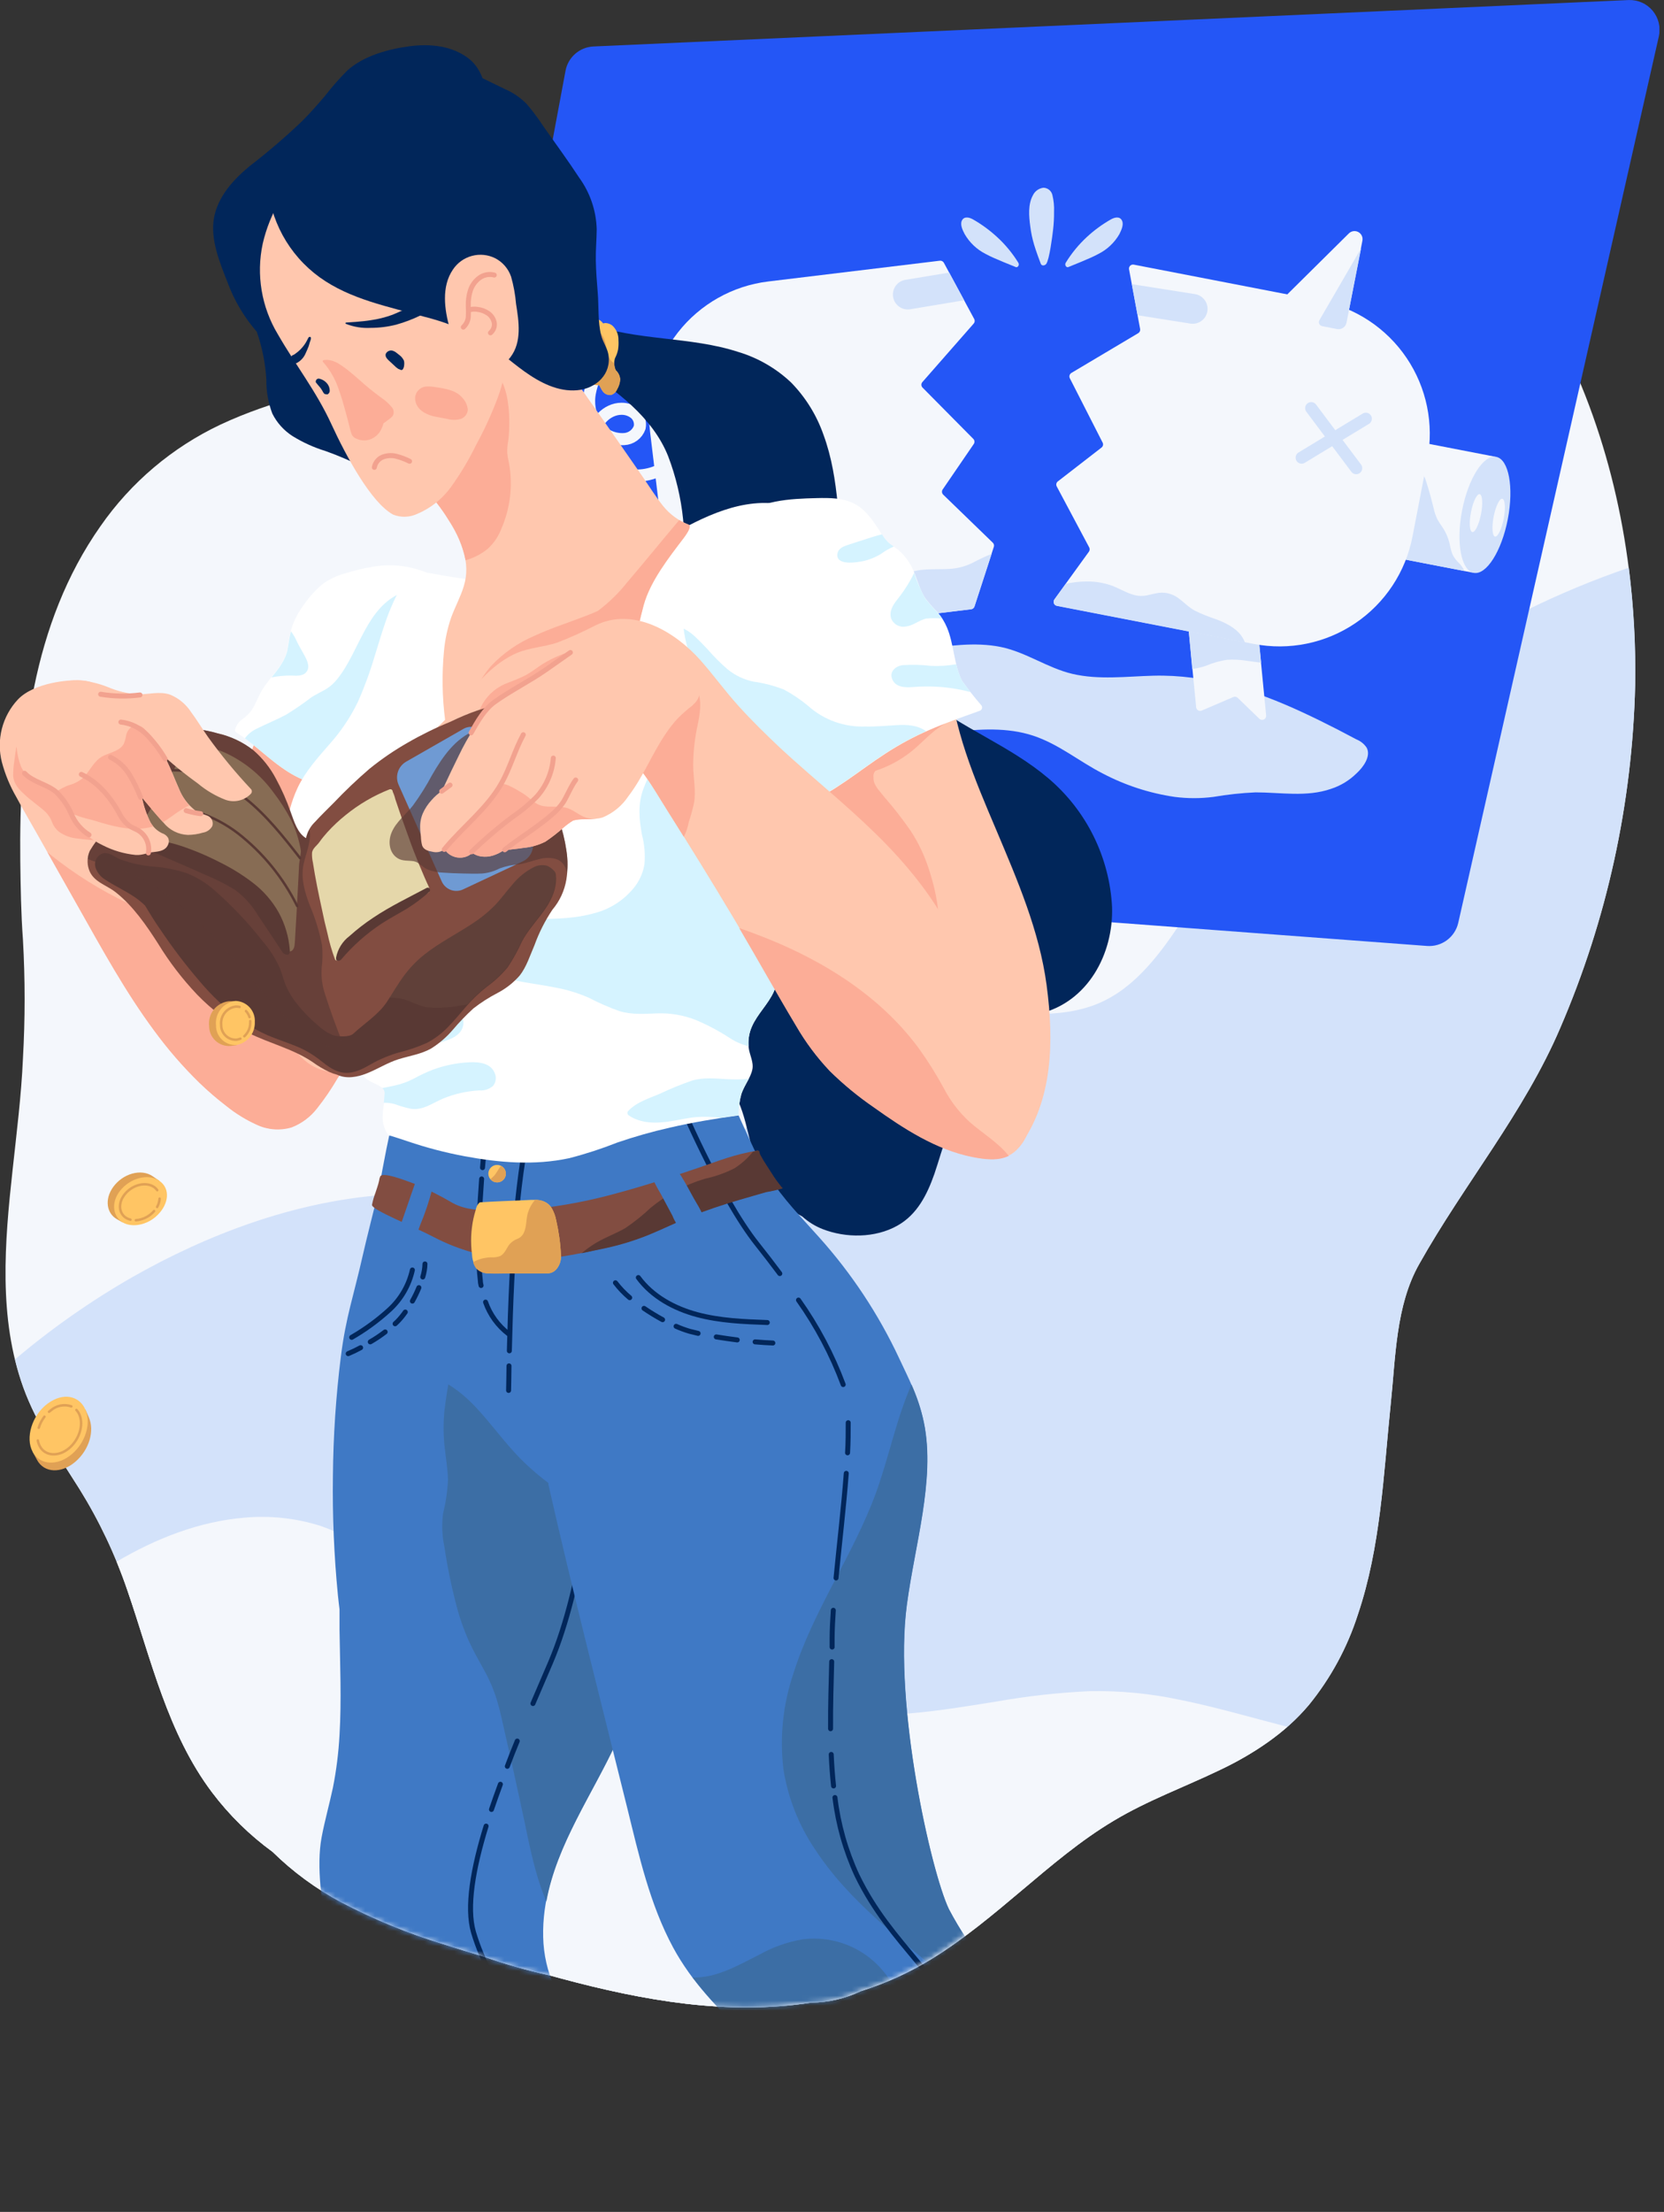 <?xml version="1.0" encoding="UTF-8"?> <svg xmlns="http://www.w3.org/2000/svg" width="335" height="445" viewBox="0 0 335 445" fill="none"><rect x="0" y="0" width="335" height="445" fill="#333333" stroke="none"/><g clip-path="url(#clip0_435_3)"><path d="M315.822 71.81C307.262 53.59 294.022 36.96 276.342 26.96C256.162 15.49 232.343 14.63 210.062 19.44C186.353 24.51 164.773 35.65 143.503 46.96C132.833 52.64 122.153 58.35 111.143 63.35C100.167 68.352 88.769 72.368 77.082 75.35C66.082 78.15 54.773 80.55 44.392 85.42C34.679 90.004 26.341 97.06 20.212 105.88C6.452 125.45 3.822 149.88 4.082 173.19C4.152 178.5 4.232 183.81 4.622 189.1C5.067 197.027 5.067 204.973 4.622 212.9C4.293 220.43 3.342 227.9 2.533 235.39C0.943 249.91 -0.367 265.15 4.702 279.17C7.383 286.55 11.842 292.97 15.992 299.57C19.982 305.975 23.223 312.816 25.652 319.96C30.433 333.82 33.733 348.72 42.722 360.63C46.17 365.187 50.271 369.21 54.892 372.57C58.978 376.583 63.618 379.988 68.672 382.68C75.209 386.11 82.052 388.923 89.112 391.08C91.873 391.96 94.636 392.813 97.403 393.64C101.693 395.146 106.071 396.392 110.512 397.37L113.082 398.07C129.412 402.45 146.452 405.51 163.312 402.89C166.774 402.857 170.187 402.069 173.312 400.58C178.34 399.003 183.153 396.809 187.643 394.05C194.123 390.05 199.963 385.14 205.773 380.25C211.583 375.36 217.573 370.25 224.193 366.31C230.983 362.23 238.443 359.52 245.563 356.1C252.313 352.85 258.652 348.79 263.512 343C267.9 337.614 271.241 331.455 273.362 324.84C277.972 311.2 278.513 296.77 279.973 282.57C280.973 273.11 280.972 262.66 285.732 254.28C294.792 238.16 306.832 223.83 314.102 206.82C323.523 185.005 328.647 161.576 329.193 137.82C329.543 115.23 325.442 92.32 315.822 71.81Z" fill="#F4F7FC"></path><path d="M251.483 166.49C246.333 172.72 241.933 179.4 237.413 186.09C232.893 192.78 227.753 199.52 220.023 202.3C211.413 205.4 202.023 203.3 193.153 203.03C184.283 202.76 176.373 204.66 169.153 209.75C162.213 214.63 156.633 221.04 150.413 226.75C143.978 232.777 136.656 237.782 128.703 241.59C120.903 245.22 112.123 247.29 103.523 246.08C98.903 245.43 94.703 243.6 90.323 242.08C85.903 240.587 81.22 240.032 76.573 240.45C59.023 241.87 41.783 248.32 26.603 256.96C18.26 261.742 10.367 267.271 3.023 273.48C3.486 275.395 4.05 277.285 4.713 279.14C7.393 286.52 11.853 292.94 16.003 299.54C19.991 305.955 23.229 312.806 25.653 319.96C30.433 333.82 33.733 348.72 42.723 360.63C46.171 365.186 50.272 369.21 54.893 372.57C58.979 376.583 63.619 379.988 68.673 382.68C75.21 386.11 82.053 388.922 89.113 391.08C91.873 391.96 94.637 392.813 97.403 393.64C101.694 395.146 106.072 396.392 110.513 397.37L113.083 398.07C129.413 402.45 146.453 405.51 163.313 402.89C166.775 402.857 170.188 402.069 173.313 400.58C178.341 399.002 183.154 396.809 187.643 394.05C194.123 390.05 199.963 385.14 205.773 380.25C211.583 375.36 217.573 370.25 224.193 366.31C230.983 362.23 238.443 359.52 245.563 356.1C252.313 352.85 258.653 348.79 263.513 343C267.901 337.614 271.242 331.455 273.363 324.84C277.973 311.2 278.513 296.77 279.973 282.57C280.973 273.11 280.973 262.66 285.733 254.28C294.793 238.16 306.833 223.83 314.103 206.82C323.524 185.004 328.648 161.576 329.193 137.82C329.336 129.929 328.908 122.039 327.913 114.21C313.679 119.083 300.133 125.775 287.613 134.12C274.061 143.097 261.89 154.002 251.483 166.49Z" fill="#D3E2FA"></path><path d="M237.49 341.96C231.546 340.695 225.477 340.115 219.4 340.23C213.119 340.518 206.862 341.213 200.67 342.31C189.22 344.13 177.48 346.22 165.91 344.15C160.547 343.27 155.433 341.255 150.91 338.24C146.4 335.14 142.6 331.09 137.42 329.05C126.83 324.88 115.28 329.05 104.34 327.81C94.031 326.6 85.951 319.51 77.701 313.89C73.642 310.957 69.183 308.624 64.46 306.96C59.515 305.412 54.311 304.858 49.151 305.33C40.041 306.11 31.331 309.54 23.48 314.18C24.25 316.08 24.98 318 25.651 319.96C30.43 333.82 33.73 348.72 42.721 360.63C46.168 365.187 50.269 369.21 54.891 372.57C58.976 376.583 63.616 379.988 68.671 382.68C75.207 386.11 82.05 388.923 89.111 391.08C91.871 391.96 94.634 392.813 97.4 393.64C101.691 395.147 106.069 396.392 110.51 397.37L113.08 398.07C129.41 402.45 146.45 405.51 163.31 402.89C166.772 402.858 170.185 402.069 173.31 400.58C178.338 399.003 183.151 396.809 187.64 394.05C194.12 390.05 199.96 385.14 205.77 380.25C211.58 375.36 217.57 370.25 224.19 366.31C230.98 362.23 238.44 359.52 245.56 356.1C250.47 353.83 255.049 350.903 259.17 347.4C251.93 345.55 244.79 343.42 237.49 341.96Z" fill="#F4F7FC"></path><mask id="mask0_435_3" style="mask-type:luminance" maskUnits="userSpaceOnUse" x="-11" y="-20" width="358" height="424"><path d="M342.152 -9.04C338.912 -12.47 334.152 -14.04 329.582 -14.87C323.842 -15.87 317.952 -15.87 312.152 -16.14C305.152 -16.46 298.212 -16.8 291.232 -17.14C277.292 -17.7 263.345 -18.157 249.392 -18.51C221.882 -19.18 194.332 -19.31 166.822 -18.35C145.012 -17.58 107.742 -12.35 80.172 -2.73C73.577 -0.576 67.212 2.228 61.172 5.64C51.767 9.841 43.662 16.489 37.702 24.89C34.31 29.715 32.128 35.285 31.342 41.13C30.678 47.566 31.36 54.071 33.342 60.23C34.082 62.71 34.952 65.15 35.882 67.57C33.482 79.2 23.002 85.65 14.882 93.26C6.484 100.929 -0.313 110.183 -5.118 120.49C-10.278 131.648 -12.062 144.071 -10.248 156.23C-8.398 167.73 -2.248 177.48 4.222 186.91C4.222 187.63 4.302 188.35 4.352 189.07C4.797 196.997 4.797 204.943 4.352 212.87C4.022 220.4 3.072 227.87 2.262 235.36C0.672 249.88 -8.608 272.18 -3.528 286.2C-0.858 293.58 1.102 295.39 7.622 301.26C13.292 306.37 22.862 312.79 25.342 319.99C30.122 333.85 33.422 348.75 42.412 360.66C45.872 365.219 49.986 369.243 54.622 372.6C58.707 376.613 63.348 380.018 68.402 382.71C74.939 386.14 81.782 388.953 88.842 391.11C91.602 391.99 94.365 392.843 97.132 393.67C101.423 395.177 105.801 396.422 110.242 397.4L112.812 398.1C129.142 402.48 146.182 405.54 163.042 402.92C166.487 402.88 169.882 402.092 172.992 400.61C178.02 399.033 182.833 396.839 187.322 394.08C193.802 390.08 199.642 385.17 205.452 380.28C211.262 375.39 217.252 370.28 223.872 366.34C230.662 362.26 238.122 359.55 245.242 356.13C251.992 352.88 258.332 348.82 263.192 343.03C267.572 337.643 270.906 331.483 273.022 324.87C277.632 311.23 278.172 296.8 279.632 282.6C280.632 273.14 280.632 262.69 285.392 254.31C294.452 238.19 306.492 223.86 313.762 206.85C323.183 185.035 328.306 161.606 328.852 137.85C329.252 120.362 326.689 102.933 321.272 86.3C325.272 73.293 329.239 60.293 333.172 47.3C335.172 40.7 337.189 34.097 339.222 27.49C341.222 20.95 343.492 14.43 345.152 7.79C346.652 1.81 346.532 -4.39 342.152 -9.04Z" fill="white"></path></mask><g mask="url(#mask0_435_3)"><path d="M287.281 190.31L90.541 175.57C89.7 175.507 88.881 175.268 88.138 174.867C87.395 174.466 86.746 173.913 86.231 173.243C85.717 172.574 85.35 171.804 85.153 170.983C84.957 170.163 84.936 169.31 85.091 168.48L113.851 14.24C114.1 12.909 114.792 11.702 115.814 10.814C116.836 9.927 118.129 9.411 119.481 9.35L327.841 0.01C328.764 -0.031 329.683 0.141 330.528 0.513C331.373 0.885 332.121 1.447 332.713 2.156C333.305 2.864 333.726 3.699 333.942 4.597C334.159 5.494 334.165 6.43 333.961 7.33L293.581 185.65C293.264 187.053 292.453 188.295 291.297 189.151C290.141 190.006 288.716 190.417 287.281 190.31Z" fill="#2456F6"></path><path d="M275.143 150.42C274.642 149.673 273.928 149.095 273.093 148.76L269.283 146.76C266.933 145.56 264.573 144.39 262.173 143.28C252.683 138.89 242.783 135.66 232.173 135.94C226.763 136.08 221.223 136.82 215.893 135.57C210.893 134.4 206.563 131.2 201.483 130.16C196.193 129.09 190.833 129.97 185.553 130.62C183.046 130.955 180.522 131.146 177.993 131.19C175.692 131.148 173.391 131.292 171.113 131.62C170.43 131.742 169.76 131.93 169.113 132.18C164.767 133.034 160.433 133.977 156.113 135.01C151.619 135.969 147.255 137.459 143.113 139.45C141.125 140.465 139.269 141.717 137.583 143.18C136.053 144.53 134.273 146.28 134.153 148.45C133.893 152.96 139.503 153.56 142.753 153.84C153.702 154.769 164.73 153.911 175.403 151.3C180.873 149.95 186.193 148.02 191.813 147.3C197.103 146.65 202.813 146.3 207.983 148C213.153 149.7 217.313 153.22 221.983 155.6C226.509 157.98 231.405 159.576 236.463 160.32C239.069 160.655 241.707 160.655 244.313 160.32C247.108 159.842 249.93 159.538 252.763 159.41C257.833 159.41 263.053 160.41 267.973 158.7C269.899 158.076 271.652 157.011 273.093 155.59C274.373 154.43 276.083 152.19 275.143 150.42Z" fill="#D3E2FA"></path><path d="M253.493 144.56L249.173 140.39C249.058 140.281 248.913 140.208 248.757 140.18C248.6 140.151 248.439 140.169 248.293 140.23L241.933 142.96C241.816 143.009 241.689 143.03 241.562 143.021C241.435 143.012 241.313 142.974 241.203 142.909C241.094 142.843 241.002 142.753 240.934 142.646C240.867 142.539 240.825 142.417 240.813 142.29L238.193 115.35C238.178 115.22 238.194 115.088 238.241 114.966C238.288 114.844 238.364 114.735 238.462 114.648C238.561 114.562 238.679 114.5 238.806 114.469C238.933 114.438 239.066 114.439 239.193 114.47L251.683 116.9C251.854 116.933 252.01 117.02 252.129 117.147C252.248 117.275 252.323 117.437 252.343 117.61L254.903 143.95C254.917 144.119 254.878 144.289 254.791 144.435C254.704 144.581 254.573 144.695 254.418 144.763C254.262 144.83 254.089 144.847 253.923 144.811C253.757 144.774 253.606 144.687 253.493 144.56Z" fill="#F4F7FC"></path><path d="M247.021 132.74C248.313 132.655 249.611 132.715 250.891 132.92C251.891 133.05 252.891 133.21 253.891 133.32L252.541 119.48H251.811C250.411 119.48 249.011 119.65 247.621 119.78C246.2 119.946 244.77 120.013 243.341 119.98C241.879 119.857 240.426 119.643 238.991 119.34H238.641L240.021 134.57C240.994 134.468 241.951 134.246 242.871 133.91C244.199 133.348 245.594 132.955 247.021 132.74Z" fill="#D3E2FA"></path><path d="M301.203 91.96C301.104 91.916 301 91.883 300.893 91.86L277.553 87.34L273.023 110.66L296.363 115.18C296.473 115.18 296.583 115.18 296.693 115.18L301.203 91.96Z" fill="#F4F7FC"></path><path d="M293.703 113.25C293.196 112.779 292.773 112.224 292.453 111.61C292.224 111.031 292.05 110.432 291.933 109.82C291.688 108.519 291.188 107.279 290.463 106.17C290.073 105.63 289.713 105.069 289.383 104.49C289.048 103.8 288.799 103.071 288.643 102.32C288.243 100.68 287.813 99.05 287.293 97.44C287.092 96.639 286.775 95.871 286.353 95.16C285.895 94.545 285.338 94.011 284.703 93.58C283.293 92.52 281.893 91.38 280.403 90.43C279.414 89.829 278.338 89.384 277.213 89.11L273.023 110.66L294.833 114.89C294.559 114.28 294.176 113.724 293.703 113.25Z" fill="#D3E2FA"></path><path d="M294.351 102.69C295.601 96.24 298.671 91.42 301.211 91.91C303.751 92.4 304.801 98.03 303.551 104.47C302.301 110.91 299.231 115.74 296.691 115.25C294.151 114.76 293.101 109.13 294.351 102.69Z" fill="#D3E2FA"></path><path d="M296.142 103.03C296.552 100.93 297.332 99.31 297.892 99.42C298.452 99.53 298.572 101.32 298.162 103.42C297.752 105.52 296.972 107.15 296.412 107.04C295.852 106.93 295.732 105.14 296.142 103.03Z" fill="#F4F7FC"></path><path d="M300.701 103.96C301.111 101.85 301.901 100.23 302.451 100.34C303.001 100.45 303.131 102.24 302.731 104.34C302.331 106.44 301.531 108.06 300.981 107.95C300.431 107.84 300.301 106.02 300.701 103.96Z" fill="#F4F7FC"></path><path d="M265.801 60.51L228.251 53.24C228.122 53.215 227.989 53.222 227.863 53.261C227.737 53.299 227.622 53.367 227.528 53.46C227.435 53.552 227.365 53.666 227.326 53.792C227.286 53.917 227.278 54.051 227.301 54.18L229.531 66.18C229.562 66.344 229.541 66.513 229.474 66.664C229.406 66.816 229.293 66.944 229.151 67.03L215.691 75.03C215.514 75.137 215.384 75.306 215.327 75.504C215.269 75.703 215.289 75.916 215.381 76.1L221.981 89.04C222.067 89.206 222.092 89.397 222.052 89.58C222.012 89.763 221.909 89.925 221.761 90.04L212.951 96.86C212.805 96.976 212.704 97.14 212.666 97.322C212.627 97.505 212.654 97.695 212.741 97.86L219.281 110.13C219.351 110.265 219.382 110.417 219.372 110.569C219.361 110.72 219.309 110.866 219.221 110.99L212.271 120.59C212.191 120.7 212.141 120.829 212.124 120.964C212.107 121.099 212.124 121.236 212.173 121.362C212.223 121.489 212.304 121.601 212.409 121.688C212.513 121.775 212.638 121.834 212.771 121.86L252.421 129.55C259.518 130.923 266.87 129.421 272.86 125.374C278.85 121.327 282.987 115.067 284.361 107.97L287.361 92.42C288.723 85.331 287.218 77.991 283.177 72.009C279.135 66.027 272.887 61.892 265.801 60.51Z" fill="#F4F7FC"></path><path d="M239.643 65.1L229.023 63.42L227.863 57.17L240.573 59.17C240.963 59.231 241.336 59.368 241.673 59.574C242.009 59.779 242.302 60.049 242.534 60.367C242.766 60.686 242.933 61.047 243.026 61.43C243.118 61.813 243.135 62.211 243.073 62.6C243.012 62.99 242.875 63.363 242.67 63.7C242.465 64.036 242.195 64.329 241.876 64.561C241.558 64.793 241.197 64.96 240.813 65.053C240.43 65.145 240.033 65.161 239.643 65.1Z" fill="#D3E2FA"></path><path d="M244.871 124.6C243.367 124.113 241.9 123.519 240.481 122.82C239.181 122.1 238.201 120.99 236.981 120.16C236.379 119.755 235.701 119.475 234.988 119.335C234.275 119.196 233.542 119.201 232.831 119.35C232.031 119.49 231.251 119.74 230.451 119.85C229.588 119.958 228.711 119.862 227.891 119.57C226.391 119.08 225.041 118.23 223.551 117.72C222.019 117.215 220.414 116.965 218.801 116.98C217.378 116.986 215.96 117.143 214.571 117.45L212.271 120.63C212.191 120.74 212.141 120.869 212.124 121.004C212.107 121.138 212.124 121.275 212.173 121.402C212.223 121.529 212.304 121.64 212.409 121.728C212.513 121.815 212.638 121.874 212.771 121.9L250.621 129.24C249.751 126.8 247.171 125.47 244.871 124.6Z" fill="#D3E2FA"></path><path d="M274.971 84.24L262.051 92.07" stroke="#D3E2FA" stroke-width="2.43" stroke-miterlimit="10" stroke-linecap="round"></path><path d="M263.973 82.11L273.033 94.19" stroke="#D3E2FA" stroke-width="2.43" stroke-miterlimit="10" stroke-linecap="round"></path><path d="M257.093 61.27L271.553 46.96C271.799 46.717 272.117 46.558 272.459 46.508C272.802 46.459 273.151 46.52 273.457 46.683C273.762 46.846 274.007 47.103 274.156 47.416C274.304 47.728 274.349 48.08 274.283 48.42L271.073 64.96C270.988 65.38 270.742 65.751 270.386 65.99C270.03 66.23 269.594 66.32 269.173 66.24L257.923 64.02C257.632 63.965 257.362 63.831 257.142 63.633C256.922 63.435 256.76 63.18 256.675 62.897C256.589 62.613 256.583 62.312 256.657 62.025C256.73 61.738 256.881 61.477 257.093 61.27Z" fill="#F4F7FC"></path><path d="M271.073 64.96L274.023 49.96L265.623 64.42C265.56 64.532 265.525 64.657 265.52 64.784C265.515 64.912 265.541 65.039 265.594 65.155C265.648 65.272 265.728 65.373 265.829 65.452C265.929 65.531 266.047 65.585 266.173 65.61L269.173 66.2C269.588 66.281 270.019 66.197 270.374 65.965C270.728 65.734 270.979 65.373 271.073 64.96Z" fill="#D3E2FA"></path><path d="M121.161 73.78C119.958 75.252 119.143 77.002 118.791 78.87C118.32 81.106 118.717 83.437 119.901 85.39C120.506 86.349 121.356 87.127 122.364 87.646C123.371 88.165 124.5 88.405 125.631 88.34C126.329 88.308 127.002 88.069 127.564 87.652C128.125 87.235 128.549 86.66 128.781 86C128.885 85.503 128.859 84.988 128.704 84.504C128.55 84.021 128.273 83.585 127.901 83.24C127.125 82.576 126.132 82.22 125.111 82.24C122.171 82.24 119.611 84.98 119.491 87.93C119.502 89.41 119.943 90.854 120.76 92.088C121.576 93.322 122.734 94.292 124.091 94.88C125.46 95.438 126.93 95.707 128.408 95.671C129.886 95.635 131.341 95.294 132.681 94.67" stroke="#F4F7FC" stroke-width="2.43" stroke-linecap="round" stroke-linejoin="round"></path><path d="M161.024 141.34L165.634 137.49C165.754 137.387 165.902 137.323 166.058 137.305C166.215 137.287 166.374 137.317 166.514 137.39L172.674 140.51C172.786 140.569 172.911 140.6 173.037 140.601C173.164 140.602 173.289 140.573 173.402 140.517C173.515 140.46 173.613 140.377 173.689 140.275C173.764 140.173 173.813 140.055 173.834 139.93L178.364 113.24C178.385 113.116 178.377 112.989 178.34 112.869C178.304 112.749 178.24 112.639 178.153 112.548C178.067 112.457 177.961 112.387 177.843 112.344C177.725 112.301 177.598 112.286 177.474 112.3L164.834 113.83C164.661 113.849 164.5 113.924 164.373 114.043C164.247 114.162 164.163 114.319 164.134 114.49L159.704 140.58C159.675 140.744 159.697 140.913 159.767 141.064C159.838 141.214 159.953 141.34 160.097 141.423C160.241 141.506 160.408 141.543 160.574 141.528C160.739 141.513 160.897 141.447 161.024 141.34Z" fill="#F4F7FC"></path><path d="M166.92 131.87C167.622 131.37 168.36 130.925 169.13 130.54C169.893 130.282 170.71 130.227 171.5 130.38C172.231 130.447 172.966 130.344 173.65 130.08C174.271 129.792 174.87 129.458 175.44 129.08L175.65 128.96L178.31 113.32C178.027 112.94 177.69 112.604 177.31 112.32L164.77 113.84C164.598 113.859 164.436 113.934 164.31 114.053C164.184 114.172 164.1 114.329 164.07 114.5L160.48 135.65C161.154 135.378 161.8 135.043 162.41 134.65C163.95 133.77 165.42 132.8 166.92 131.87Z" fill="#D3E2FA"></path><path d="M130.882 86.96L132.782 102.69C133.65 109.867 137.333 116.404 143.02 120.866C148.708 125.327 155.935 127.347 163.112 126.48L195.502 122.56C195.656 122.543 195.802 122.482 195.922 122.385C196.043 122.287 196.133 122.157 196.182 122.01L200.082 110.01C200.129 109.866 200.134 109.712 200.097 109.565C200.06 109.418 199.982 109.284 199.872 109.18L189.872 99.5C189.745 99.369 189.665 99.2 189.645 99.019C189.625 98.838 189.666 98.655 189.762 98.5L196.052 89.31C196.15 89.157 196.194 88.976 196.178 88.795C196.161 88.614 196.085 88.443 195.962 88.31L185.712 77.96C185.572 77.809 185.495 77.611 185.495 77.405C185.495 77.2 185.572 77.001 185.712 76.85L196.022 65.1C196.133 64.977 196.204 64.823 196.223 64.658C196.243 64.493 196.211 64.326 196.132 64.18L190.022 52.87C189.943 52.728 189.825 52.612 189.68 52.537C189.536 52.462 189.373 52.432 189.212 52.45L154.652 56.63C147.478 57.501 140.943 61.185 136.486 66.873C132.028 72.561 130.012 79.786 130.882 86.96Z" fill="#F4F7FC"></path><path d="M195.924 113.17C194.419 113.936 192.77 114.375 191.084 114.46C189.394 114.56 187.694 114.46 186.014 114.61C184.502 114.7 183.029 115.116 181.694 115.83C180.589 116.656 179.553 117.569 178.594 118.56C177.104 119.77 175.174 119.11 173.424 119.25C171.917 119.38 170.449 119.791 169.094 120.46C166.534 121.698 164.52 123.833 163.434 126.46L195.504 122.58C195.658 122.563 195.804 122.502 195.924 122.405C196.045 122.307 196.135 122.177 196.184 122.03L199.634 111.43C198.367 111.943 197.128 112.524 195.924 113.17Z" fill="#D3E2FA"></path><path d="M194.102 60.41L183.242 62.22C182.459 62.347 181.657 62.159 181.012 61.696C180.367 61.233 179.932 60.533 179.802 59.75C179.672 58.967 179.858 58.163 180.319 57.517C180.78 56.87 181.479 56.432 182.262 56.3L191.092 54.84L194.102 60.41Z" fill="#D3E2FA"></path><path d="M211.871 39.24C211.777 38.83 211.55 38.462 211.224 38.196C210.897 37.93 210.492 37.78 210.071 37.77C209.611 37.824 209.173 37.994 208.798 38.266C208.424 38.537 208.125 38.9 207.931 39.32C206.931 41.14 207.151 43.53 207.411 45.52C207.566 46.777 207.827 48.018 208.191 49.23C208.471 50.23 209.441 52.88 209.541 53.09C209.761 53.57 210.381 53.43 210.631 53.09C211.261 52.24 211.861 47.53 212.001 46.29C212.148 45.069 212.214 43.84 212.201 42.61C212.252 41.477 212.141 40.342 211.871 39.24Z" fill="#D3E2FA"></path><path d="M225.91 44.44C225.49 43.44 224.38 43.72 223.65 44.14C221.902 45.132 220.274 46.323 218.8 47.69C217.152 49.213 215.722 50.956 214.55 52.87C214.479 52.987 214.449 53.125 214.465 53.261C214.482 53.397 214.543 53.523 214.64 53.62C214.706 53.693 214.795 53.74 214.892 53.753C214.99 53.766 215.088 53.744 215.17 53.69C215.38 53.58 219.44 52.03 221.11 51.1C222.889 50.213 224.367 48.822 225.36 47.1C225.73 46.34 226.26 45.26 225.91 44.44Z" fill="#D3E2FA"></path><path d="M193.62 44.44C194.04 43.44 195.16 43.72 195.89 44.14C197.636 45.137 199.262 46.328 200.74 47.69C202.399 49.211 203.84 50.954 205.02 52.87C205.092 52.987 205.122 53.125 205.106 53.261C205.089 53.397 205.028 53.523 204.93 53.62C204.865 53.693 204.776 53.74 204.678 53.753C204.581 53.766 204.483 53.744 204.4 53.69C204.19 53.58 200.12 52.03 198.45 51.1C196.677 50.209 195.203 48.819 194.21 47.1C193.81 46.34 193.28 45.26 193.62 44.44Z" fill="#D3E2FA"></path><path d="M211.022 156.55C203.372 150.06 193.732 146.55 185.912 140.29C180.116 135.608 175.138 129.995 171.182 123.68C170.632 121.04 170.182 118.37 169.872 115.68C168.722 106.28 169.102 96.46 165.782 87.46C164.407 83.526 162.185 79.941 159.272 76.96C156.284 74.132 152.679 72.037 148.742 70.84C138.912 67.62 128.252 68.65 118.512 65.07C118.399 65.017 118.274 64.992 118.149 64.996C118.023 65 117.901 65.034 117.791 65.094C117.681 65.155 117.586 65.24 117.515 65.344C117.445 65.447 117.399 65.566 117.382 65.69C117.322 65.81 117.242 68.14 117.092 69.13C117.092 69.29 116.572 71.41 116.552 72.07C116.552 72.57 116.452 73.55 116.902 73.85C124.062 78.55 131.392 83.94 134.512 91.78C137.64 99.972 138.544 108.846 137.132 117.5C135.852 125.89 130.472 132.93 129.262 141.32C128.323 147.914 129.411 154.639 132.382 160.6C128.825 165.172 126.449 170.551 125.467 176.26C124.485 181.969 124.927 187.832 126.752 193.33C128.605 198.824 131.753 203.791 135.932 207.81C139.932 211.62 144.752 214.81 147.622 219.58C150.732 224.77 150.622 231.17 153.382 236.5C155.204 240.004 158.041 242.876 161.522 244.74C162.713 245.818 164.088 246.671 165.582 247.26C170.262 249.1 176.192 249.09 180.642 246.59C184.642 244.37 186.642 240.34 188.102 236.2C189.032 233.5 189.762 230.67 190.832 228.01C192.612 227.44 194.432 227.01 196.152 226.3C198.906 225.197 201.274 223.309 202.962 220.87C206.372 216.01 206.882 210.14 206.742 204.37C207.601 204.276 208.452 204.129 209.292 203.93C218.992 201.61 224.182 191.93 223.882 182.47C223.625 177.5 222.351 172.636 220.139 168.177C217.927 163.719 214.824 159.762 211.022 156.55Z" fill="#01265A"></path><path d="M104.573 43.37C104.54 40.532 104.164 37.708 103.453 34.96C102.633 32.3 100.693 30.37 99.693 27.84C98.977 25.79 98.53 23.655 98.363 21.49C97.953 18.01 97.293 14.05 94.363 11.78C90.993 9.18 86.613 8.78 82.493 9.3C78.173 9.87 73.193 11.22 69.893 14.21C68.285 15.828 66.779 17.545 65.383 19.35C63.883 21.1 62.383 22.82 60.723 24.46C57.379 27.641 53.871 30.645 50.213 33.46C46.973 36.14 43.863 39.55 43.083 43.82C42.303 48.09 44.203 52.74 45.783 56.74C47.127 60.406 49.13 63.795 51.693 66.74C52.782 69.855 53.432 73.106 53.623 76.4C53.593 78.722 54 81.029 54.823 83.2C55.751 85.061 57.169 86.634 58.923 87.75C60.999 89.029 63.231 90.037 65.563 90.75C68.057 91.643 70.495 92.685 72.863 93.87C77.113 95.94 81.583 97.09 86.173 95.36C88.268 94.571 90.148 93.301 91.663 91.653C93.177 90.005 94.284 88.024 94.893 85.87C95.583 83.41 95.323 80.87 95.593 78.37C95.935 76.127 96.813 74 98.153 72.17C99.383 70.3 100.783 68.55 101.873 66.59C103.002 64.536 103.732 62.286 104.023 59.96C104.723 54.459 104.907 48.905 104.573 43.37Z" fill="#01265A"></path><path d="M124.021 74.53L123.931 74.4C123.614 73.663 123.572 72.836 123.811 72.07C124.096 71.528 124.305 70.949 124.431 70.35C124.528 69.712 124.555 69.064 124.511 68.42C124.527 67.874 124.426 67.33 124.213 66.827C124.001 66.323 123.683 65.871 123.281 65.5C122.893 65.191 122.417 65.012 121.921 64.99C121.752 64.993 121.584 65.02 121.421 65.07C121.28 64.859 121.104 64.673 120.901 64.52C120.615 64.304 120.26 64.197 119.901 64.22C119.665 64.234 119.44 64.325 119.261 64.48V64.54C119.231 64.554 119.204 64.575 119.181 64.6C118.866 65.01 118.64 65.482 118.518 65.985C118.395 66.488 118.38 67.011 118.471 67.52C118.591 68.68 119.081 70.01 118.471 71.11L118.321 71.41L118.211 71.54C117.898 71.849 117.638 72.207 117.441 72.6C117.228 72.98 117.093 73.398 117.044 73.831C116.995 74.263 117.033 74.701 117.156 75.119C117.279 75.536 117.485 75.925 117.76 76.262C118.036 76.599 118.377 76.877 118.761 77.08C119.331 77.367 119.965 77.498 120.601 77.46C120.871 77.85 121.031 78.33 121.331 78.7C121.517 78.972 121.777 79.184 122.08 79.312C122.384 79.44 122.717 79.477 123.041 79.42C123.305 79.338 123.548 79.201 123.754 79.016C123.959 78.831 124.122 78.604 124.231 78.35C124.596 77.742 124.811 77.057 124.861 76.35C124.823 75.659 124.523 75.008 124.021 74.53Z" fill="#FFC564"></path><path d="M124.211 78.35C124.575 77.742 124.791 77.057 124.841 76.35C124.793 75.673 124.493 75.038 124.001 74.57L123.911 74.44C123.775 73.993 123.681 73.534 123.631 73.07C123.415 72.927 123.214 72.763 123.031 72.58C122.408 71.773 122.058 70.789 122.031 69.77C121.821 68.17 121.161 66.65 119.511 66.26C119.183 66.184 118.845 66.16 118.511 66.19C118.45 66.645 118.45 67.106 118.511 67.56C118.631 68.72 119.121 70.05 118.511 71.15L118.361 71.45L118.251 71.58C117.937 71.889 117.677 72.247 117.481 72.64C117.267 73.02 117.132 73.438 117.083 73.871C117.034 74.303 117.072 74.741 117.195 75.159C117.318 75.576 117.524 75.965 117.8 76.302C118.075 76.639 118.416 76.917 118.801 77.12C119.37 77.407 120.004 77.538 120.641 77.5C120.911 77.89 121.071 78.37 121.371 78.74C121.556 79.012 121.816 79.225 122.119 79.352C122.423 79.48 122.756 79.517 123.081 79.46C123.337 79.367 123.571 79.219 123.766 79.028C123.961 78.836 124.113 78.605 124.211 78.35Z" fill="#E0A155"></path><path d="M129.284 329.34C128.834 318.77 126.114 314.96 124.494 308.21C122.899 301.512 121.74 294.718 121.024 287.87C120.301 281.066 120.007 274.222 120.144 267.38C120.294 260.26 121.144 253.26 121.854 246.19C122.564 239.12 122.764 231.19 119.224 224.88C119.443 224.784 119.62 224.613 119.724 224.398C119.827 224.183 119.85 223.937 119.789 223.706C119.727 223.476 119.585 223.274 119.388 223.139C119.19 223.004 118.952 222.944 118.714 222.97C115.424 222.97 112.134 223.29 108.844 223.41C105.554 223.53 102.424 223.58 99.204 223.57C95.984 223.56 92.784 223.5 89.574 223.39C86.574 223.29 83.574 223.04 80.574 222.97C79.574 222.97 79.644 222.86 79.574 222.97C78.294 228.38 77.134 234.29 76.254 239.43C75.454 242.65 73.724 249.48 72.994 252.72C71.224 260.6 69.634 264.9 68.624 272.92C67.626 280.896 67.092 288.923 67.024 296.96C66.913 304.946 67.247 312.932 68.024 320.88C68.114 321.88 68.244 322.81 68.354 323.78C68.354 325.14 68.354 326.5 68.354 327.86C68.454 334.92 68.774 341.99 68.354 349.04C68.161 352.604 67.717 356.149 67.024 359.65C66.314 362.99 65.374 366.29 64.744 369.65C63.654 375.46 64.814 383.65 65.994 388.42C66.591 391.149 66.926 393.928 66.994 396.72C67.161 399.974 67.444 403.22 67.844 406.46C68.594 412.795 69.814 419.066 71.494 425.22C71.634 425.73 71.764 426.05 72.974 426.22C80.884 427.52 88.974 427.44 96.974 427.95C100.974 428.21 112.094 428.86 113.714 428.71C115.944 428.5 118.294 427.58 118.714 426.71C121.484 420.71 119.424 414.03 116.484 408.64C114.874 405.71 113.044 402.9 111.654 399.85C110.215 396.659 109.433 393.21 109.354 389.71C108.984 375.12 118.354 362.99 124.124 350.34C125.809 346.811 127.149 343.127 128.124 339.34C128.975 336.077 129.365 332.711 129.284 329.34Z" fill="#3F79C5"></path><path d="M101.324 268.96C99.824 269.24 98.324 269.55 96.824 269.88C95.574 270.16 92.334 269.78 92.204 270.27C90.911 274.708 89.998 279.248 89.474 283.84C89.249 286.131 89.249 288.439 89.474 290.73C89.704 293.06 90.134 295.38 90.194 297.73C90.081 300.017 89.746 302.288 89.194 304.51C88.91 306.712 88.998 308.947 89.454 311.12C90.099 315.449 90.997 319.736 92.144 323.96C92.728 326.006 93.45 328.011 94.304 329.96C95.194 331.96 96.304 333.9 97.374 335.84C98.473 337.78 99.362 339.831 100.024 341.96C100.694 344.21 101.174 346.52 101.694 348.8C102.761 353.467 103.801 358.153 104.814 362.86C105.814 367.3 106.594 371.79 107.814 376.18C108.395 378.354 109.123 380.486 109.994 382.56C112.074 371.04 119.334 360.88 124.184 350.35C125.869 346.821 127.209 343.137 128.184 339.35C129.015 336.084 129.385 332.718 129.284 329.35C128.834 318.78 126.114 314.97 124.494 308.22C122.899 301.519 121.739 294.721 121.024 287.87C120.301 281.065 120.007 274.222 120.144 267.38C120.144 267.22 120.144 267.07 120.144 266.91C116.971 266.955 113.803 267.175 110.654 267.57C107.514 267.96 104.404 268.4 101.324 268.96Z" fill="#3C6EA5"></path><path d="M106.372 424.36C106.202 422.97 105.992 421.58 105.752 420.2C105.571 418.918 105.283 417.654 104.892 416.42C104.444 415.264 103.831 414.18 103.072 413.2C102.421 412.138 101.942 410.981 101.652 409.77C100.112 404.92 95.282 402.77 90.902 401.04C85.602 398.987 80.308 396.933 75.022 394.88C73.767 394.443 72.542 393.929 71.352 393.34C70.354 392.803 69.435 392.13 68.622 391.34C67.752 390.52 66.942 389.64 66.102 388.79C66.676 391.421 67.011 394.099 67.102 396.79C67.268 400.043 67.552 403.29 67.952 406.53C68.702 412.865 69.922 419.136 71.602 425.29C71.742 425.8 71.872 426.12 73.082 426.29C80.992 427.59 89.082 427.51 97.082 428.02C99.162 428.15 103.222 428.4 106.842 428.58V428.5C106.692 427.09 106.552 425.72 106.372 424.36Z" fill="#3C6EA5"></path><path d="M97.862 367.38C95.232 375.91 93.862 383.71 95.332 388.76C98.832 400.48 107.542 410.14 109.182 416.14C110.205 420.266 110.669 424.511 110.562 428.76" stroke="#01265A" stroke-linecap="round" stroke-linejoin="round"></path><path d="M100.741 358.96C100.115 360.66 99.515 362.35 98.941 364.03" stroke="#01265A" stroke-linecap="round" stroke-linejoin="round"></path><path d="M104.133 350.27C103.443 351.95 102.763 353.65 102.133 355.35" stroke="#01265A" stroke-linecap="round" stroke-linejoin="round"></path><path d="M119.173 296.4C119.173 296.4 117.613 318.57 110.833 334.48C109.763 336.99 108.553 339.77 107.293 342.72" stroke="#01265A" stroke-linecap="round" stroke-linejoin="round"></path><path d="M83.021 255.5C82.332 258.578 80.716 261.37 78.391 263.5C76.069 265.62 73.525 267.481 70.801 269.05" stroke="#01265A" stroke-linecap="round" stroke-linejoin="round"></path><path d="M72.602 271.13C71.79 271.573 70.955 271.974 70.102 272.33" stroke="#01265A" stroke-linecap="round" stroke-linejoin="round"></path><path d="M77.543 267.96C76.623 268.66 75.603 269.36 74.543 269.96" stroke="#01265A" stroke-linecap="round" stroke-linejoin="round"></path><path d="M81.593 263.96C81.125 264.64 80.6 265.279 80.023 265.87L79.543 266.32" stroke="#01265A" stroke-linecap="round" stroke-linejoin="round"></path><path d="M84.333 259.05C83.951 259.978 83.513 260.883 83.023 261.76" stroke="#01265A" stroke-linecap="round" stroke-linejoin="round"></path><path d="M85.553 254.28C85.53 255.173 85.382 256.058 85.113 256.91" stroke="#01265A" stroke-linecap="round" stroke-linejoin="round"></path><path d="M220.733 436.87C218.493 429.04 215.813 421.1 211.863 413.94C208.103 407.13 202.783 401.47 198.143 395.27C196.883 393.59 195.673 391.88 194.573 390.09C193.287 388.151 192.099 386.149 191.013 384.09C187.423 376.57 179.863 343.04 182.543 322.91C183.373 316.68 184.783 310.53 185.733 304.32C186.633 298.39 187.203 292.05 185.963 286.12C184.963 281.12 182.883 277.27 181.033 273.29C176.89 264.436 171.468 256.239 164.943 248.96C161.393 244.96 157.643 241.23 154.813 236.69C153.364 234.298 152.061 231.82 150.913 229.27C149.703 226.64 148.453 223.9 147.293 221.27C146.653 219.81 146.353 219.47 145.503 219.52C143.303 219.64 141.083 220.19 138.903 220.52C136.723 220.85 134.293 221.19 131.973 221.52C127.613 222.074 123.24 222.537 118.853 222.91C109.913 223.66 100.973 223.75 92.013 224.11C91.093 224.11 90.633 223.9 90.103 224.44C87.513 227.05 86.813 230.33 86.503 233.89C86.133 238.28 85.153 242.8 86.023 247.11C86.976 251.811 87.379 256.607 87.223 261.4C87.073 266.12 85.083 270.75 85.223 275.48C85.191 275.583 85.181 275.69 85.192 275.797C85.203 275.904 85.236 276.007 85.288 276.101C85.341 276.194 85.412 276.276 85.497 276.341C85.582 276.407 85.679 276.454 85.783 276.48C90.333 277.92 93.783 280.77 96.913 284.34C100.043 287.91 102.603 291.48 105.963 294.62C107.385 295.945 108.873 297.197 110.423 298.37C110.393 298.495 110.393 298.625 110.423 298.75C115.363 320.51 120.923 342.13 126.283 363.75C128.643 373.3 130.813 383.1 135.523 391.82C139.313 398.82 144.873 404.5 150.653 409.88C150.933 410.2 151.193 410.51 151.413 410.8C152.413 412.17 153.413 413.56 154.413 414.97C158.339 420.73 161.635 426.896 164.243 433.36C164.91 434.954 165.503 436.56 166.023 438.18C166.593 439.85 167.203 443.27 168.243 444.31C169.283 445.35 174.323 444.6 175.473 444.5C180.403 444.08 185.323 443.5 190.243 442.96C200.016 441.82 209.756 440.45 219.463 438.85C219.953 438.77 220.573 438.66 220.783 438.37C220.993 438.08 220.883 437.42 220.733 436.87Z" fill="#3F79C5"></path><path d="M178.204 440.07C179.669 437.366 180.682 434.441 181.204 431.41C181.537 428.06 181.57 424.686 181.304 421.33C181.292 418.032 181.476 414.736 181.854 411.46C182.22 408.411 181.948 405.319 181.054 402.38C179.726 398.404 177.058 395.011 173.508 392.783C169.957 390.554 165.742 389.627 161.584 390.16C158.581 390.67 155.687 391.685 153.024 393.16C148.814 395.27 144.214 398.02 139.434 397.83C142.815 402.151 146.57 406.166 150.654 409.83C150.934 410.15 151.194 410.46 151.414 410.75C152.414 412.12 153.414 413.51 154.414 414.92C158.34 420.68 161.635 426.846 164.244 433.31C164.91 434.904 165.504 436.51 166.024 438.13C166.594 439.8 167.204 443.22 168.244 444.26C169.284 445.3 174.324 444.55 175.474 444.45H175.744L175.954 444.11C176.734 442.75 177.504 441.43 178.204 440.07Z" fill="#3C6EA5"></path><path d="M159.723 336.7C157.626 342.894 156.943 349.478 157.723 355.97C158.64 361.694 160.789 367.149 164.023 371.96C171.023 382.72 181.523 390.26 191.133 398.51C193.883 400.87 196.563 403.3 199.133 405.9C201.703 408.5 204.133 411.38 206.883 413.95C209.257 416.268 211.926 418.262 214.823 419.88C213.923 417.88 212.963 415.88 211.893 413.93C208.133 407.12 202.813 401.46 198.173 395.26C196.913 393.58 195.703 391.87 194.603 390.08C193.317 388.141 192.128 386.138 191.043 384.08C187.453 376.56 179.893 343.03 182.573 322.9C183.403 316.67 184.813 310.52 185.763 304.31C186.663 298.38 187.233 292.04 185.993 286.11C185.429 283.51 184.595 280.976 183.503 278.55C180.433 285.5 178.933 293.26 176.333 300.38C171.723 312.96 163.723 323.96 159.723 336.7Z" fill="#3C6EA5"></path><path d="M168.094 361.63C168.741 367.043 170.236 372.321 172.524 377.27C179.524 391.74 189.744 396.83 197.964 415.22C206.184 433.61 207.964 440.57 207.964 440.57" stroke="#01265A" stroke-linecap="round" stroke-linejoin="round"></path><path d="M167.344 352.96C167.434 355.08 167.584 357.19 167.814 359.3" stroke="#01265A" stroke-linecap="round" stroke-linejoin="round"></path><path d="M167.441 334.29C167.331 338.5 167.181 343.08 167.211 347.79" stroke="#01265A" stroke-linecap="round" stroke-linejoin="round"></path><path d="M167.763 323.96C167.623 325.96 167.533 327.87 167.523 329.54C167.523 330.14 167.523 330.74 167.523 331.36" stroke="#01265A" stroke-linecap="round" stroke-linejoin="round"></path><path d="M170.373 296.41C169.863 303.21 168.962 310.74 168.312 317.46" stroke="#01265A" stroke-linecap="round" stroke-linejoin="round"></path><path d="M170.763 286.22C170.763 288.08 170.763 290.12 170.633 292.28" stroke="#01265A" stroke-linecap="round" stroke-linejoin="round"></path><path d="M160.754 261.55C164.479 266.802 167.505 272.517 169.754 278.55" stroke="#01265A" stroke-linecap="round" stroke-linejoin="round"></path><path d="M136.461 220.79C136.461 220.79 144.841 240.79 152.461 250.34C154.021 252.3 155.531 254.26 156.991 256.22" stroke="#01265A" stroke-linecap="round" stroke-linejoin="round"></path><path d="M128.512 257.02C131.322 260.85 135.752 263.25 140.342 264.48C144.932 265.71 149.722 265.9 154.472 266.07" stroke="#01265A" stroke-linecap="round" stroke-linejoin="round"></path><path d="M152.023 269.96C153.313 270.07 154.523 270.15 155.593 270.19" stroke="#01265A" stroke-linecap="round" stroke-linejoin="round"></path><path d="M144.203 268.96C145.583 269.19 147.013 269.39 148.423 269.57" stroke="#01265A" stroke-linecap="round" stroke-linejoin="round"></path><path d="M136.113 266.83C136.993 267.224 137.899 267.558 138.823 267.83L140.543 268.25" stroke="#01265A" stroke-linecap="round" stroke-linejoin="round"></path><path d="M129.652 263.22C130.862 264.04 132.132 264.82 133.392 265.5" stroke="#01265A" stroke-linecap="round" stroke-linejoin="round"></path><path d="M123.902 258.07C124.745 259.173 125.707 260.18 126.772 261.07" stroke="#01265A" stroke-linecap="round" stroke-linejoin="round"></path><path d="M97.754 261.96C98.642 264.498 100.255 266.72 102.394 268.35" stroke="#01265A" stroke-linecap="round" stroke-linejoin="round"></path><path d="M96.962 237.18C96.761 239.91 96.591 242.67 96.472 245.49C96.181 249.572 96.261 253.672 96.712 257.74C96.712 258.03 96.791 258.33 96.852 258.62" stroke="#01265A" stroke-linecap="round" stroke-linejoin="round"></path><path d="M98.371 223.47C97.871 227.25 97.461 231.05 97.141 234.91" stroke="#01265A" stroke-linecap="round" stroke-linejoin="round"></path><path d="M102.471 274.79C102.471 276.43 102.411 278.08 102.391 279.73" stroke="#01265A" stroke-linecap="round" stroke-linejoin="round"></path><path d="M107.293 223.47C104.123 235.27 103.003 252.61 102.543 271.76" stroke="#01265A" stroke-linecap="round" stroke-linejoin="round"></path><path d="M98.32 236.12C98.32 235.772 98.424 235.432 98.617 235.142C98.81 234.853 99.085 234.627 99.407 234.494C99.728 234.361 100.082 234.326 100.424 234.394C100.765 234.462 101.079 234.629 101.325 234.876C101.571 235.122 101.739 235.435 101.806 235.777C101.874 236.118 101.84 236.472 101.706 236.794C101.573 237.115 101.348 237.39 101.058 237.583C100.769 237.777 100.428 237.88 100.08 237.88C99.614 237.88 99.166 237.695 98.836 237.365C98.506 237.035 98.32 236.587 98.32 236.12Z" fill="#FFC564"></path><path d="M98.742 237.24C98.904 237.44 99.108 237.6 99.34 237.711C99.572 237.822 99.825 237.88 100.082 237.88C100.479 237.879 100.864 237.743 101.175 237.496C101.485 237.248 101.703 236.902 101.792 236.515C101.881 236.128 101.837 235.723 101.666 235.364C101.496 235.005 101.209 234.715 100.852 234.54C100.352 235.17 99.962 235.99 99.482 236.54C99.282 236.73 99.022 236.96 98.742 237.24Z" fill="#E0A155"></path><path d="M157.182 238.8C156.692 238.15 156.182 237.54 155.732 236.85L154.262 234.58C153.749 233.811 153.275 233.017 152.842 232.2C152.742 232 152.772 231.44 152.482 231.48C147.672 232.26 144.482 233.63 140.542 234.96C135.172 236.78 129.792 238.55 124.312 240.02C118.831 241.549 113.231 242.62 107.572 243.22C104.818 243.495 102.05 243.605 99.282 243.55C96.512 243.49 93.722 243.4 91.222 242.07C88.73 240.602 86.145 239.299 83.482 238.17C81.202 237.32 77.042 235.74 76.552 236.67C76.428 236.946 76.351 237.239 76.322 237.54C76.152 238.36 75.842 239.15 75.592 239.95C75.286 240.741 75.052 241.557 74.892 242.39C74.762 243.39 83.172 246.69 87.392 248.91C92.421 251.53 97.95 253.05 103.612 253.37C109.772 253.72 115.972 252.37 121.952 251.05C124.893 250.406 127.773 249.513 130.562 248.38C133.342 247.24 136.052 245.9 138.852 244.76C142.102 243.43 145.442 242.34 148.852 241.34C150.612 240.81 152.372 240.34 154.142 239.81C155.247 239.632 156.34 239.382 157.412 239.06C157.462 238.96 157.252 238.89 157.182 238.8Z" fill="#824D41"></path><path d="M147.832 235.06C145.948 236.003 143.952 236.706 141.892 237.15C139.904 237.742 137.981 238.532 136.152 239.51C134.336 240.494 132.618 241.649 131.022 242.96C129.427 244.467 127.711 245.842 125.892 247.07C124.012 248.16 121.952 248.89 120.082 249.99C119.025 250.619 118.021 251.335 117.082 252.13C118.742 251.79 120.402 251.43 122.082 251.07C125.023 250.426 127.903 249.533 130.692 248.4C133.472 247.26 136.182 245.92 138.982 244.78C142.232 243.45 145.572 242.36 148.982 241.36C150.742 240.83 152.502 240.36 154.272 239.83C155.377 239.652 156.47 239.402 157.542 239.08C157.632 239.02 157.422 238.91 157.352 238.82C156.862 238.17 156.352 237.56 155.902 236.87L154.432 234.6C153.919 233.831 153.445 233.037 153.012 232.22C152.912 232.02 152.942 231.46 152.652 231.5L151.592 231.7C150.53 233.017 149.26 234.152 147.832 235.06Z" fill="#593934"></path><path d="M112.92 252.42C112.87 251.25 112.76 250.09 112.6 248.94C112.44 247.79 112.23 246.64 111.97 245.51C111.801 244.586 111.462 243.701 110.97 242.9C109.69 241.04 107.45 241.38 105.47 241.47C102.73 241.59 99.99 241.68 97.25 241.85C97.18 241.85 96.66 241.85 96.5 241.95C96.12 242.346 95.869 242.848 95.78 243.39C95.6 243.98 95.44 244.57 95.31 245.16C95.061 246.339 94.91 247.536 94.86 248.74C94.812 249.963 94.869 251.187 95.03 252.4C95.069 253.381 95.376 254.333 95.92 255.15C96.253 255.487 96.653 255.75 97.094 255.922C97.535 256.094 98.007 256.172 98.48 256.15C99.74 256.21 101.01 256.15 102.27 256.15H110.16C110.55 256.161 110.937 256.075 111.286 255.901C111.635 255.726 111.935 255.469 112.16 255.15C112.744 254.366 113.015 253.393 112.92 252.42Z" fill="#FFC564"></path><path d="M112.924 252.42C112.874 251.25 112.764 250.09 112.604 248.94C112.444 247.79 112.234 246.64 111.974 245.51C111.805 244.586 111.466 243.701 110.974 242.9C110.599 242.399 110.106 241.999 109.539 241.736C108.972 241.472 108.348 241.353 107.724 241.39C107.054 242.16 106.557 243.063 106.264 244.04C105.884 245.34 106.044 246.79 105.444 248.04C105.195 248.57 104.756 248.988 104.214 249.21C103.636 249.426 103.113 249.767 102.684 250.21C102.004 250.96 101.684 252.21 100.684 252.7C100.097 252.918 99.468 253.004 98.844 252.95C98.21 252.974 97.579 253.065 96.964 253.22C96.37 253.385 95.796 253.616 95.254 253.91C95.371 254.38 95.586 254.819 95.884 255.2C96.217 255.537 96.617 255.8 97.058 255.972C97.499 256.144 97.971 256.222 98.444 256.2C99.704 256.26 100.974 256.2 102.234 256.2H110.124C110.514 256.211 110.9 256.125 111.249 255.951C111.598 255.776 111.899 255.518 112.124 255.2C112.734 254.409 113.02 253.415 112.924 252.42Z" fill="#E0A155"></path><path d="M139.603 240.96C138.863 239.64 138.173 238.28 137.353 236.96C136.756 235.897 135.882 235.015 134.823 234.41C133.723 233.86 132.183 233.72 131.323 234.77C131.203 234.91 130.773 235.53 131.473 237.28C131.946 238.286 132.47 239.267 133.043 240.22C133.813 241.66 134.583 243.11 135.363 244.55C135.879 245.852 136.662 247.031 137.663 248.01C138.11 248.401 138.678 248.626 139.271 248.648C139.865 248.67 140.448 248.487 140.923 248.13C143.203 246.23 140.653 242.88 139.603 240.96Z" fill="#3F79C5"></path><path d="M86.582 235.96C86.374 235.777 86.122 235.652 85.85 235.598C85.579 235.544 85.298 235.562 85.036 235.652C84.774 235.741 84.541 235.898 84.359 236.107C84.177 236.315 84.054 236.568 84.002 236.84L83.642 237.84C83.412 238.5 83.172 239.15 82.942 239.84C82.522 241.07 82.092 242.31 81.662 243.55C81.232 244.79 80.772 246.09 80.332 247.37C80.032 248.24 79.762 249.37 80.602 250C80.997 250.262 81.478 250.361 81.945 250.275C82.411 250.189 82.826 249.926 83.102 249.54C83.735 248.591 84.234 247.557 84.582 246.47C85.573 244.11 86.388 241.68 87.022 239.2C87.302 238.13 87.542 236.78 86.582 235.96Z" fill="#3F79C5"></path><path d="M90.021 120.54C89.921 119.333 89.362 118.21 88.461 117.4C87.771 116.81 84.461 116.25 83.611 116.22C80.727 115.495 77.697 115.585 74.861 116.48C63.591 120.48 62.011 124.95 60.521 127.79C59.701 129.36 54.321 141.62 52.651 146.05C50.701 151.23 48.741 156.41 46.811 161.6C44.661 167.39 40.001 179.21 40.091 179.44C41.521 182.9 43.091 186.3 44.371 189.81C45.611 193.14 46.701 196.53 48.021 199.81C50.381 205.69 53.631 211.41 59.021 214.95C60.394 215.848 61.885 216.551 63.451 217.04C64.406 217.442 65.477 217.471 66.451 217.12C66.493 217.141 66.539 217.152 66.586 217.152C66.633 217.152 66.679 217.141 66.721 217.12C69.724 214.809 72.182 211.866 73.921 208.5C75.737 204.792 76.82 200.769 77.111 196.65C77.581 192.09 77.851 187.51 78.411 182.95C78.971 178.39 79.801 173.65 80.631 169.02C81.561 163.85 84.631 148.09 85.181 145.59C85.761 142.79 86.338 139.99 86.911 137.19L88.651 128.79C88.941 127.37 89.241 125.95 89.531 124.53C89.905 123.235 90.07 121.888 90.021 120.54Z" fill="#FFC7AE"></path><path d="M53.291 155.96C53.431 156.74 53.581 157.53 53.681 158.32C53.861 159.71 53.851 161.12 54.071 162.51C54.689 166.26 56.66 169.654 59.611 172.05C60.012 172.501 60.569 172.783 61.171 172.84C61.438 172.797 61.688 172.681 61.892 172.505C62.097 172.328 62.249 172.098 62.331 171.84C62.881 170.65 63.331 169.41 63.871 168.21C64.848 165.706 66.325 163.427 68.211 161.51C70.111 159.74 72.361 158.36 73.891 156.22C75.311 154.22 75.891 151.22 73.891 149.33C72.909 148.532 71.676 148.107 70.411 148.13C68.881 148.05 67.341 148.13 65.821 148.13H55.091H52.341H51.761C51.301 149.34 50.851 150.56 50.391 151.77C51.051 152.52 51.781 153.21 52.451 153.97C52.928 154.532 53.222 155.226 53.291 155.96Z" fill="#FCAD97"></path><path d="M69.583 188.67C69.053 187.345 68.201 186.173 67.103 185.26C65.973 184.319 64.713 183.544 63.363 182.96C62.143 182.41 60.843 182.03 59.623 181.49C58.78 180.896 58.031 180.178 57.403 179.36C56.959 178.715 56.549 178.047 56.173 177.36C55.894 176.126 55.509 174.918 55.023 173.75C54.16 172.197 52.85 170.939 51.263 170.14L50.083 169.46C48.75 168.224 47.355 167.056 45.903 165.96L45.283 165.48C44.283 168.23 43.033 171.34 42.043 173.93C42.523 175.79 42.203 177.75 42.743 179.58C43.059 180.519 43.489 181.416 44.023 182.25C44.593 183.25 45.163 184.19 45.723 185.16L49.143 190.96C50.143 192.65 51.073 194.39 52.193 195.96C53.149 197.427 54.411 198.668 55.893 199.6C56.751 200.009 57.485 200.637 58.023 201.42C58.413 202.232 58.868 203.011 59.383 203.75C60.433 205.02 61.983 205.75 63.193 206.75C63.793 207.3 64.193 208.09 64.903 208.53C65.209 208.716 65.549 208.837 65.904 208.885C66.258 208.933 66.619 208.908 66.963 208.81C67.22 208.689 67.44 208.503 67.603 208.27C68.65 206.62 69.464 204.833 70.023 202.96C70.407 201.779 70.678 200.563 70.833 199.33C70.856 199.278 70.876 199.225 70.893 199.17C71.163 198.398 71.312 197.588 71.333 196.77C71.295 195.806 71.092 194.856 70.733 193.96C70.193 192.25 70.243 190.38 69.583 188.67Z" fill="#FCAD97"></path><path d="M96.803 125.63C96.959 123.799 96.613 121.96 95.803 120.31C94.826 118.671 93.253 117.474 91.413 116.97C90.313 116.64 89.223 116.33 88.143 115.97C87.063 115.61 84.753 114.77 84.723 114.77C81.53 113.68 78.108 113.439 74.793 114.07C73.021 114.361 71.273 114.782 69.563 115.33C67.913 115.763 66.354 116.492 64.963 117.48C63.611 118.618 62.411 119.926 61.393 121.37C60.327 122.733 59.474 124.251 58.863 125.87C58.404 127.38 58.069 128.925 57.863 130.49C57.854 130.523 57.854 130.558 57.863 130.59C57.223 133.84 54.463 136.05 52.803 138.77C51.973 140.13 51.483 141.7 50.563 143.02C50.035 143.692 49.404 144.276 48.693 144.75C48.04 145.257 47.564 145.957 47.333 146.75C47.305 146.863 47.313 146.981 47.356 147.089C47.399 147.197 47.475 147.288 47.573 147.35C52.283 150.35 55.993 154.87 61.283 156.97C62.626 157.453 64.018 157.788 65.433 157.97C66.882 158.2 68.3 158.589 69.663 159.13C72.273 160.19 74.663 161.75 77.153 162.99C80.053 164.42 83.153 165.43 86.413 164.99C86.662 164.917 86.906 164.827 87.143 164.72C87.231 164.694 87.311 164.649 87.379 164.588C87.446 164.526 87.499 164.451 87.534 164.366C87.569 164.282 87.584 164.191 87.578 164.1C87.573 164.009 87.547 163.92 87.503 163.84C87.323 163.469 87.229 163.063 87.229 162.65C87.229 162.238 87.323 161.831 87.503 161.46C87.769 160.581 87.936 159.676 88.003 158.76C88.021 157.716 88.105 156.674 88.253 155.64C88.443 154.64 88.713 153.64 88.993 152.69C89.513 150.89 89.883 148.92 91.083 147.43C92.271 146.216 93.32 144.875 94.213 143.43C94.952 141.659 95.46 139.801 95.723 137.9C96.191 135.901 96.525 133.873 96.723 131.83C96.863 129.79 96.793 127.7 96.803 125.63Z" fill="white"></path><path d="M73.661 157.76C74.672 156.1 75.352 154.259 75.661 152.34C76.076 150.384 76.879 148.531 78.021 146.89C79.021 145.41 80.341 144.09 81.511 142.71C82.733 141.356 83.745 139.826 84.511 138.17C85.261 136.287 85.723 134.301 85.881 132.28C86.129 130.24 86.222 128.184 86.161 126.13C86.093 124.17 85.335 122.296 84.021 120.84C83.379 120.159 82.683 119.531 81.941 118.96C81.871 118.907 81.79 118.871 81.704 118.853C81.618 118.835 81.529 118.837 81.443 118.858C81.358 118.879 81.278 118.919 81.211 118.975C81.143 119.03 81.088 119.101 81.051 119.18C73.731 122.03 72.411 131.05 67.901 136.61C67.258 137.437 66.468 138.139 65.571 138.68C64.631 139.22 63.641 139.68 62.741 140.25C61.085 141.521 59.362 142.703 57.581 143.79C55.701 144.79 53.721 145.59 51.811 146.54C50.814 146.977 49.949 147.666 49.301 148.54C53.241 151.46 56.661 155.14 61.301 156.98C62.644 157.463 64.035 157.798 65.451 157.98C66.899 158.21 68.318 158.599 69.681 159.14C70.181 159.35 70.681 159.58 71.161 159.82C72.157 159.359 73.018 158.65 73.661 157.76Z" fill="#D5F3FF"></path><path d="M61.842 134.96C62.472 133.86 61.612 132.45 61.092 131.49C60.672 130.71 60.202 129.97 59.822 129.17C59.517 128.465 59.139 127.795 58.692 127.17L58.572 127.02C58.282 128.16 58.102 129.33 57.912 130.49C57.902 130.523 57.902 130.558 57.912 130.59C57.472 132.8 56.052 134.59 54.672 136.28C55.988 136.015 57.329 135.891 58.672 135.91C59.792 135.96 61.182 136.09 61.842 134.96Z" fill="#D5F3FF"></path><path d="M69.592 211.26C66.762 199.706 61.487 188.892 54.122 179.55C50.519 174.853 46.445 170.537 41.962 166.67C39.592 164.67 37.072 162.79 34.772 160.67C33.627 159.633 32.57 158.502 31.612 157.29C30.647 155.985 29.806 154.593 29.102 153.13C27.542 150 26.282 146.73 24.102 143.94C22.102 141.35 21.532 137.5 17.002 136.94C14.002 136.58 6.852 137.35 3.632 140.69C2.066 142.355 0.947 144.388 0.378 146.602C-0.19 148.816 -0.189 151.137 0.382 153.35C1.035 155.802 2.01 158.155 3.282 160.35C4.592 162.79 6.012 165.19 7.372 167.6C10.206 172.607 13.032 177.607 15.852 182.6C20.602 191.01 25.252 199.51 31.012 207.28C33.759 211.034 36.812 214.553 40.142 217.8C41.846 219.444 43.642 220.99 45.522 222.43C47.401 223.952 49.468 225.226 51.672 226.22C53.862 227.248 56.353 227.436 58.672 226.75C60.711 225.985 62.499 224.674 63.842 222.96C65.347 221.061 66.714 219.055 67.932 216.96C68.674 215.824 69.504 214.748 70.412 213.74C70.432 213.35 69.712 211.77 69.592 211.26Z" fill="#FFC7AE"></path><path d="M20.233 142.29C16.668 142.249 13.128 142.887 9.802 144.17C7.262 145.27 4.312 147.41 3.652 150.25C3.617 150.228 3.578 150.215 3.537 150.212C3.496 150.208 3.455 150.215 3.417 150.23C3.378 150.246 3.345 150.271 3.318 150.302C3.291 150.333 3.272 150.37 3.262 150.41C3.122 151.31 2.992 152.22 2.882 153.13C2.726 154.102 2.649 155.086 2.652 156.07C2.752 157.77 3.882 158.86 5.062 159.96C6.242 161.06 7.832 162.13 9.132 163.32C9.756 163.922 10.228 164.662 10.512 165.48C10.788 166.188 11.239 166.814 11.822 167.3C12.942 168.103 14.259 168.587 15.633 168.7C17.323 168.94 19.052 169.06 20.762 169.15C24.5 169.482 28.264 168.948 31.762 167.59C33.542 166.83 35.263 165.95 36.992 165.11L38.932 164.17C37.522 163.04 36.122 161.9 34.792 160.68C33.648 159.643 32.591 158.512 31.633 157.3C30.667 155.995 29.827 154.603 29.122 153.14C27.562 150.01 26.302 146.74 24.122 143.95C23.879 143.63 23.656 143.297 23.453 142.95C23.277 142.813 23.09 142.692 22.892 142.59C22.041 142.287 21.13 142.184 20.233 142.29Z" fill="#FCAD97"></path><path d="M60.513 212.58C58.253 210.33 58.723 206.66 56.973 204.04C55.144 201.438 53.035 199.043 50.683 196.9C48.368 194.598 45.866 192.49 43.203 190.6C37.863 186.9 31.663 184.6 25.863 181.77C20.265 179.124 14.996 175.831 10.163 171.96C9.953 171.79 9.743 171.6 9.523 171.41L15.883 182.67C20.633 191.08 25.283 199.58 31.043 207.35C33.79 211.104 36.844 214.623 40.173 217.87C41.877 219.515 43.673 221.06 45.553 222.5C47.432 224.022 49.499 225.296 51.703 226.29C53.893 227.318 56.384 227.506 58.703 226.82C60.739 226.031 62.518 224.695 63.843 222.96C65.349 221.061 66.715 219.055 67.933 216.96C68.123 216.64 68.373 216.34 68.563 216.01C67.723 215.43 64.303 216.34 60.513 212.58Z" fill="#FCAD97"></path><path d="M166.503 106.74C164.355 104.069 161.328 102.248 157.963 101.6C149.603 99.84 141.483 104 134.443 108.03C130.787 110.262 126.97 112.218 123.023 113.88C119.223 115.338 115.255 116.312 111.213 116.78C102.963 117.78 94.783 116.87 86.673 115.33C85.835 115.232 85.006 115.071 84.193 114.85C83.983 114.722 83.734 114.676 83.492 114.72C83.25 114.765 83.034 114.896 82.883 115.09C78.753 120.24 77.353 125.86 75.403 132.09C74.48 135.221 73.351 138.288 72.023 141.27C70.513 144.365 68.578 147.232 66.273 149.79C63.933 152.48 61.523 155.15 59.963 158.39C58.521 161.448 57.705 164.763 57.563 168.14C57.349 174.97 59.291 181.695 63.113 187.36C63.923 188.59 64.813 189.77 65.743 190.92C65.743 191.14 65.853 191.41 65.923 191.72C65.923 196.77 66.053 202.78 70.983 205.58C71.223 205.707 71.463 205.827 71.703 205.94C71.853 206.17 72.013 206.37 72.143 206.61C72.391 207.061 72.544 207.558 72.593 208.07C72.629 209.293 72.515 210.515 72.253 211.71C71.973 213.71 72.153 215.88 73.893 217.15C74.733 217.77 75.763 218.06 76.643 218.63C76.876 218.786 77.097 218.96 77.303 219.15C77.363 219.35 77.423 219.55 77.493 219.74C77.433 220.38 77.403 221.01 77.333 221.65C77.233 222.47 77.113 223.29 77.063 224.11C76.907 225.552 77.261 227.002 78.063 228.21C78.129 228.302 78.216 228.376 78.317 228.426C78.418 228.477 78.53 228.502 78.643 228.5C79.793 228.86 80.933 229.22 82.073 229.61C85.812 230.883 89.639 231.886 93.523 232.61C100.523 233.91 107.523 234.51 114.583 233.01C117.886 232.161 121.132 231.105 124.303 229.85C127.78 228.661 131.318 227.659 134.903 226.85C139.453 225.8 144.073 225.03 148.703 224.4C148.679 222.951 148.864 221.506 149.253 220.11C149.793 218.4 151.093 216.92 151.463 215.17C151.773 213.7 150.913 212.25 150.733 210.81C150.554 209.362 150.772 207.894 151.363 206.56C152.493 203.96 154.693 202.01 155.823 199.42C157.243 196.16 155.243 192.58 156.583 189.31C156.423 186.83 156.253 184.36 156.053 181.88C155.351 175.004 155.074 168.091 155.223 161.18C155.359 157.485 155.79 153.806 156.513 150.18C156.98 147.794 157.649 145.453 158.513 143.18C159.513 140.88 163.603 132.84 164.333 130.75C165.885 126.573 167.168 122.301 168.173 117.96C169.023 114.13 169.023 110.01 166.503 106.74Z" fill="white"></path><path d="M155.474 126.16C154.814 123.72 153.004 121.32 150.384 120.87C147.384 120.38 145.034 122.62 143.164 124.59C142.166 125.573 141.329 126.707 140.684 127.95C139.974 129.49 139.774 131.17 139.214 132.75C138.214 135.69 135.793 137.89 134.703 140.81C133.613 143.73 133.814 147.06 133.074 150.13C132.334 153.2 130.534 155.89 129.474 158.85C128.414 161.81 128.654 164.85 129.244 167.94C129.756 169.896 129.922 171.927 129.734 173.94C129.462 175.512 128.825 176.999 127.874 178.28C125.819 180.971 122.915 182.889 119.634 183.72C112.244 185.81 104.454 184.13 96.974 185.57C96.633 185.57 96.284 185.57 95.974 185.65C94.284 185.85 91.694 185.9 91.364 188.01C90.754 191.94 95.364 194.64 98.364 195.79C102.684 197.43 107.364 197.79 111.834 198.68C114.157 199.104 116.422 199.799 118.584 200.75C120.55 201.775 122.585 202.664 124.674 203.41C127.224 204.19 129.804 203.96 132.434 203.87C135.026 203.794 137.607 204.239 140.024 205.18C142.465 206.204 144.808 207.449 147.024 208.9C148.154 209.634 149.402 210.169 150.714 210.48C150.598 209.133 150.822 207.779 151.364 206.54C152.494 203.94 154.694 201.99 155.824 199.4C157.244 196.14 155.244 192.56 156.584 189.29C156.424 186.81 156.254 184.34 156.054 181.86C155.352 174.984 155.075 168.071 155.224 161.16C155.359 157.465 155.791 153.786 156.514 150.16C156.724 149.1 157.104 147.51 157.514 145.99C156.974 142.8 156.514 139.61 156.214 136.4C155.914 133.19 156.354 129.42 155.474 126.16Z" fill="#D5F3FF"></path><path d="M146.36 217.11C143.96 216.97 141.59 216.71 139.25 217.42C137.07 218.174 134.934 219.049 132.85 220.04C130.67 220.97 128.12 221.73 126.47 223.52C126.413 223.582 126.37 223.656 126.344 223.736C126.318 223.817 126.31 223.902 126.321 223.986C126.331 224.069 126.36 224.15 126.405 224.222C126.45 224.293 126.51 224.354 126.58 224.4C129.09 226.11 132.25 226.02 135.13 225.56C136.84 225.28 138.54 224.87 140.28 224.73C141.851 224.633 143.427 224.677 144.99 224.86H145.19L148.7 224.35C148.677 222.901 148.862 221.456 149.25 220.06C149.655 219.019 150.15 218.015 150.73 217.06C149.277 217.177 147.817 217.193 146.36 217.11Z" fill="#D5F3FF"></path><path d="M79.482 222.13C80.542 222.528 81.632 222.842 82.742 223.07C85.202 223.43 87.092 221.88 89.252 220.99C91.549 220.055 93.986 219.508 96.462 219.37C96.963 219.414 97.469 219.357 97.948 219.203C98.427 219.048 98.871 218.799 99.252 218.47C99.53 218.136 99.713 217.734 99.784 217.305C99.854 216.876 99.809 216.436 99.652 216.03C98.922 213.9 96.512 213.62 94.562 213.71C92.047 213.819 89.565 214.314 87.202 215.18C85.89 215.687 84.614 216.282 83.382 216.96C82.123 217.628 80.776 218.116 79.382 218.41L76.922 218.92L77.252 219.18C77.312 219.38 77.372 219.58 77.442 219.77C77.382 220.41 77.352 221.04 77.282 221.68V221.86C78.025 221.838 78.766 221.929 79.482 222.13Z" fill="#D5F3FF"></path><path d="M79.661 210.51C82.412 210.638 85.168 210.433 87.871 209.9C89.871 209.37 92.941 208.65 93.271 206.14C93.344 205.647 93.256 205.143 93.02 204.703C92.784 204.264 92.412 203.912 91.961 203.7C90.866 203.319 89.695 203.216 88.551 203.4C87.134 203.483 85.727 203.677 84.341 203.98C82.941 204.29 81.561 204.7 80.141 204.98C76.471 205.6 72.791 204.64 69.141 204.22C69.686 204.766 70.301 205.237 70.971 205.62C71.211 205.747 71.451 205.867 71.691 205.98C71.841 206.21 72.001 206.41 72.131 206.65C72.379 207.101 72.532 207.598 72.581 208.11C72.617 209.333 72.503 210.555 72.241 211.75C72.241 211.96 72.241 212.16 72.171 212.36C73.317 211.829 74.492 211.362 75.691 210.96C76.99 210.646 78.324 210.495 79.661 210.51Z" fill="#D5F3FF"></path><path d="M138.6 105.54C136.595 104.755 134.829 103.459 133.48 101.78C131.97 99.88 130.67 97.78 129.29 95.78C126.277 91.433 123.257 87.1 120.23 82.78C117.5 78.87 114.67 75.02 112.23 70.92C109.747 67.044 107.944 62.773 106.9 58.29C106.79 57.77 106.74 57.1 106.08 57.12C102.96 57.2 100.2 59.36 98.4 61.75C96.19 64.67 94.99 68.3 93.89 71.75C92.79 75.2 91.89 78.94 90.79 82.51C89.69 86.08 86.02 93.96 85.86 94.43C85.33 96.2 86.06 98.9 87.86 101.09C88.77 102.25 89.612 103.462 90.38 104.72C92.86 108.72 94.83 113.19 93.38 117.91C92.72 120.08 91.62 122.08 90.84 124.2C90.08 126.399 89.59 128.683 89.38 131C88.942 135.604 89.019 140.243 89.61 144.83C89.777 146.853 90.486 148.794 91.66 150.45C92.867 151.908 94.451 153.005 96.24 153.62C100.041 155.164 104.201 155.604 108.24 154.89C112.44 154.25 115.02 152.89 118.66 149.84C121.885 147.328 124.231 143.859 125.36 139.93C127.03 134.49 128.08 127.23 129.6 121.74C130.93 116.93 134.6 112.25 137.68 108.21C138.54 107.05 139.27 105.78 138.6 105.54Z" fill="#FFC7AE"></path><path d="M120.363 122.9C119.573 123.26 118.773 123.59 117.953 123.9C114.513 125.24 110.953 126.36 107.633 127.9C104.329 129.295 101.35 131.358 98.883 133.96C97.706 135.334 96.698 136.845 95.883 138.46C95.087 140.188 94.079 141.811 92.883 143.29C91.814 144.304 90.812 145.386 89.883 146.53C90.171 147.947 90.768 149.282 91.633 150.44C92.839 151.898 94.424 152.995 96.213 153.61C100.014 155.154 104.173 155.594 108.213 154.88C108.659 154.813 109.089 154.733 109.503 154.64C110.903 154.23 112.273 153.76 113.633 153.24C115.429 152.307 117.108 151.162 118.633 149.83C121.858 147.318 124.204 143.849 125.333 139.92C127.003 134.48 128.053 127.22 129.573 121.73C130.903 116.92 134.573 112.24 137.653 108.2C138.533 107.04 139.263 105.77 138.593 105.53C137.949 105.289 137.33 104.988 136.743 104.63C133.203 108.82 129.743 113.08 126.183 117.26C124.492 119.381 122.536 121.277 120.363 122.9Z" fill="#FCAD97"></path><path d="M98.24 110.37C99.433 109.26 100.357 107.892 100.94 106.37C101.617 104.821 102.117 103.201 102.43 101.54C102.918 99.021 102.972 96.437 102.59 93.9C102.46 93.01 102.22 92.13 102.13 91.23C102.089 90.376 102.153 89.519 102.32 88.68C102.447 87.685 102.517 86.683 102.53 85.68C102.577 84.007 102.47 82.334 102.21 80.68C101.944 78.838 101.33 77.063 100.4 75.45C99.986 74.857 99.524 74.299 99.02 73.78C97.88 72.65 95.02 73.1 93.3 73.91C92.46 76.77 91.72 79.65 90.86 82.49C89.75 86.16 86.07 93.91 85.86 94.43C85.33 96.2 86.06 98.9 87.86 101.09C88.77 102.25 89.612 103.462 90.38 104.72C92.014 107.14 93.152 109.859 93.73 112.72L94.31 112.54C95.743 112.064 97.075 111.329 98.24 110.37Z" fill="#FCAD97"></path><path d="M102.022 69.28C101.685 65.328 101.016 61.41 100.022 57.57C99.182 53.69 98.345 49.81 97.512 45.93C96.752 42.39 96.132 38.74 94.562 35.44C91.862 29.78 85.932 26.5 79.792 26.16C73.352 25.81 67.132 28.82 62.412 33.02C57.65 37.232 54.321 42.825 52.892 49.02C51.55 55.267 52.641 61.79 55.942 67.26C59.572 73.57 63.662 78.69 66.722 85.35C69.602 91.61 74.722 101.2 79.192 103.55C79.956 103.847 80.773 103.987 81.592 103.961C82.412 103.935 83.218 103.745 83.962 103.4C86.737 102.239 89.13 100.323 90.872 97.87C92.771 95.215 94.443 92.405 95.872 89.47C97.548 86.409 99.002 83.23 100.222 79.96C101.501 76.549 102.112 72.923 102.022 69.28Z" fill="#FFC7AE"></path><path d="M78.79 81.83C78.252 81.183 77.626 80.614 76.93 80.14C76.08 79.51 75.23 78.88 74.42 78.21C73 77.06 71.69 75.79 70.26 74.65C69.592 74.11 68.891 73.612 68.16 73.16C67.463 72.708 66.66 72.446 65.83 72.4C64.93 72.4 64.83 72.56 65.1 72.89C66.559 74.569 67.649 76.534 68.3 78.66C69.15 81.03 69.74 83.49 70.39 85.91C70.491 86.477 70.656 87.03 70.88 87.56C71.099 87.9 71.427 88.154 71.81 88.28C72.263 88.486 72.753 88.597 73.25 88.605C73.747 88.614 74.241 88.52 74.7 88.33C75.565 87.964 76.273 87.306 76.7 86.47C76.918 86.055 77.085 85.615 77.2 85.16C77.482 84.988 77.749 84.794 78 84.58C78.366 84.349 78.702 84.073 79 83.76C79.202 83.466 79.291 83.11 79.253 82.756C79.214 82.402 79.05 82.074 78.79 81.83Z" fill="#FCAD97"></path><path d="M93.021 79.96C91.741 78.49 89.691 78.2 87.851 77.91C85.851 77.6 85.181 77.73 84.441 78.32C84.112 78.585 83.861 78.934 83.714 79.33C83.568 79.727 83.532 80.155 83.611 80.57C83.871 82.31 85.551 83.3 87.111 83.7C88.111 83.95 89.111 84.09 90.031 84.27C90.932 84.535 91.89 84.535 92.791 84.27C93.173 84.133 93.508 83.888 93.754 83.565C94.001 83.242 94.149 82.855 94.181 82.45C94.1 81.509 93.689 80.627 93.021 79.96Z" fill="#FCAD97"></path><path d="M90.021 61.39C89.421 60.87 88.451 60.9 87.081 60.84C83.991 60.7 81.671 62.27 79.001 63.33C77.571 63.851 76.089 64.22 74.581 64.43C73.141 64.68 69.871 64.89 69.701 64.89C69.531 64.89 69.501 65.09 69.631 65.15C71.22 65.779 72.926 66.056 74.631 65.96C76.358 65.958 78.078 65.743 79.751 65.32C81.445 64.847 83.091 64.221 84.671 63.45C85.542 63.033 86.449 62.698 87.381 62.45C87.821 62.337 88.269 62.264 88.721 62.23C89.15 62.278 89.584 62.216 89.981 62.05C90.035 62.015 90.081 61.968 90.113 61.913C90.146 61.857 90.165 61.794 90.169 61.73C90.172 61.666 90.161 61.602 90.136 61.542C90.11 61.483 90.071 61.431 90.021 61.39Z" fill="#01265A"></path><path d="M81.313 72.53C81.18 72.262 81.012 72.013 80.813 71.79C80.603 71.57 79.883 71.02 79.763 70.93C79.629 70.816 79.477 70.725 79.313 70.66C79.175 70.583 79.022 70.534 78.865 70.517C78.708 70.499 78.549 70.513 78.397 70.558C78.245 70.603 78.104 70.677 77.981 70.777C77.859 70.877 77.757 71.001 77.683 71.14C77.403 71.83 78.143 72.39 78.573 72.8L79.383 73.55C79.615 73.799 79.877 74.017 80.163 74.2C80.341 74.288 80.525 74.365 80.713 74.43C80.776 74.447 80.843 74.447 80.906 74.429C80.97 74.411 81.027 74.377 81.073 74.33C81.25 74.074 81.351 73.772 81.363 73.46C81.406 73.15 81.389 72.834 81.313 72.53Z" fill="#01265A"></path><path d="M62.571 67.88C62.542 67.837 62.501 67.803 62.453 67.784C62.404 67.764 62.352 67.76 62.301 67.77C62.071 67.86 62.011 68.08 61.911 68.29C61.817 68.489 61.714 68.682 61.601 68.87C61.389 69.223 61.148 69.558 60.881 69.87C60.606 70.197 60.301 70.499 59.971 70.77C59.811 70.906 59.644 71.032 59.471 71.15C59.314 71.289 59.13 71.394 58.931 71.46C58.874 71.477 58.821 71.506 58.777 71.545C58.733 71.585 58.699 71.634 58.677 71.689C58.655 71.744 58.645 71.803 58.649 71.862C58.654 71.922 58.671 71.979 58.701 72.03C58.761 72.13 58.921 72.92 59.091 73.03C59.19 73.091 59.304 73.124 59.421 73.124C59.537 73.124 59.651 73.091 59.751 73.03C60.567 72.596 61.205 71.888 61.551 71.03C61.761 70.59 61.951 70.13 62.131 69.68C62.221 69.44 62.271 69.18 62.351 68.93C62.431 68.68 62.691 68.12 62.571 67.88Z" fill="#01265A"></path><path d="M65.781 77.07C65.401 76.635 64.894 76.331 64.331 76.2C64.252 76.175 64.169 76.166 64.086 76.176C64.004 76.185 63.925 76.212 63.853 76.254C63.782 76.297 63.721 76.355 63.674 76.423C63.627 76.491 63.595 76.569 63.581 76.65C63.551 76.738 63.551 76.833 63.581 76.92C63.741 77.1 63.891 77.29 64.041 77.48C64.191 77.67 64.341 77.82 64.481 78C64.621 78.18 64.751 78.38 64.871 78.58C64.97 78.796 65.098 78.998 65.251 79.18L65.401 79.29H65.501H65.561C65.634 79.325 65.715 79.343 65.796 79.343C65.877 79.343 65.957 79.325 66.031 79.29C66.15 79.204 66.245 79.089 66.306 78.956C66.367 78.823 66.393 78.676 66.381 78.53C66.365 77.987 66.151 77.468 65.781 77.07Z" fill="#01265A"></path><path d="M75.363 94.03C75.445 93.574 75.639 93.145 75.929 92.784C76.219 92.422 76.596 92.139 77.023 91.96C77.91 91.618 78.883 91.562 79.803 91.8C80.719 92.039 81.608 92.374 82.453 92.8" stroke="#F2A28F" stroke-linecap="round" stroke-linejoin="round"></path><path d="M122.47 71.25C122.23 69.95 121.37 68.81 121.03 67.47C120.33 64.66 120.57 61.78 120.34 58.93C120.16 56.75 119.99 54.57 119.95 52.38C119.91 50.19 120.12 48.21 120.13 46.13C120.031 42.402 118.807 38.791 116.62 35.77C114.33 32.27 111.83 28.88 109.42 25.45C108.401 23.884 107.282 22.384 106.07 20.96C104.834 19.686 103.36 18.666 101.73 17.96C98.13 16.27 94.46 14.2 90.64 13.07C82.56 10.69 76.16 17.07 70.05 21.23C68.2 22.48 66.3 23.66 64.36 24.75C62.42 25.84 60.67 26.64 58.92 27.75C55.85 29.69 53.4 32.75 53.83 36.49C54.033 40.281 55.08 43.978 56.895 47.312C58.71 50.646 61.247 53.532 64.32 55.76C70.56 60.27 78.32 61.7 85.57 63.76C89.278 64.689 92.858 66.07 96.23 67.87C99.61 69.79 102.43 72.48 105.58 74.73C108.73 76.98 112.35 78.85 116.2 78.51C120.05 78.17 123.18 75.21 122.47 71.25Z" fill="#01265A"></path><path d="M103.893 61.14C103.737 59.286 103.402 57.45 102.893 55.66C102.346 54.065 101.208 52.741 99.713 51.96C98.26 51.232 96.59 51.061 95.018 51.479C93.447 51.897 92.083 52.876 91.183 54.23C88.833 57.66 89.473 62.33 90.553 66.1C90.733 66.423 90.933 66.734 91.153 67.03C91.333 67.34 91.513 67.64 91.703 67.94L92.843 69.75L93.963 71.51C94.164 71.858 94.388 72.192 94.633 72.51C94.665 72.593 94.709 72.67 94.763 72.74C95.276 73.297 95.915 73.723 96.627 73.981C97.339 74.238 98.103 74.32 98.853 74.22C99.633 74.11 100.382 73.844 101.056 73.436C101.73 73.029 102.314 72.489 102.773 71.85C105.103 68.77 104.453 64.68 103.893 61.14Z" fill="#FFC7AE"></path><path d="M93.273 65.82C93.837 65.296 94.192 64.586 94.273 63.82C94.323 63.054 94.323 62.286 94.273 61.52C94.24 60.47 94.385 59.422 94.703 58.42C95.032 57.416 95.664 56.539 96.513 55.91C96.939 55.596 97.429 55.382 97.948 55.283C98.468 55.184 99.003 55.204 99.513 55.34" stroke="#F2A28F" stroke-linecap="round" stroke-linejoin="round"></path><path d="M98.74 66.96C99.028 66.719 99.249 66.41 99.384 66.06C99.519 65.71 99.562 65.332 99.51 64.96C99.369 64.194 98.935 63.512 98.3 63.06C97.669 62.617 96.937 62.338 96.17 62.25C95.552 62.136 94.914 62.184 94.32 62.39" stroke="#F2A28F" stroke-linecap="round" stroke-linejoin="round"></path><path d="M210.703 198.17C209.243 187.24 204.813 177.04 200.563 166.96C198.393 161.85 196.203 156.74 194.453 151.46C193.563 148.794 192.812 146.084 192.203 143.34C191.603 140.59 191.273 137.8 190.803 135.03C189.901 129.779 187.514 124.896 183.923 120.96C180.383 117.054 176.46 113.513 172.213 110.39C169.902 108.503 167.2 107.154 164.303 106.44C161.485 105.794 158.53 106.17 155.963 107.5C148.263 111.71 145.333 117.19 144.323 122.22C143.443 126.69 145.263 129.9 146.963 133.04C149.516 137.707 151.983 142.437 154.363 147.23C156.023 150.55 157.843 153.8 159.193 157.23C163.463 168.23 166.333 179.67 169.193 191.12C172.003 202.26 174.453 214.42 183.083 222.72C186.135 225.755 189.895 227.982 194.023 229.2C199.783 230.8 204.873 231.2 205.203 230.71C212.023 221.45 212.203 209.41 210.703 198.17Z" fill="#FFC7AE"></path><path d="M191.723 143.9C191.563 142.5 189.193 142.98 188.293 143.11C186.783 143.33 185.293 143.7 183.793 144.02L174.403 146.02C172.965 146.276 171.55 146.65 170.173 147.14C169.883 146.41 169.593 145.68 169.283 144.95C168.248 142.381 166.772 140.013 164.923 137.95C163.173 136.066 161.109 134.5 158.823 133.32C156.536 132.136 154.058 131.364 151.503 131.04C149.873 130.84 147.723 130.76 146.273 131.72L146.963 132.99C149.517 137.657 151.983 142.387 154.363 147.18C156.023 150.5 157.843 153.75 159.193 157.18C163.463 168.18 166.333 179.62 169.193 191.07L169.793 193.49C170.583 193.82 171.383 194.13 172.203 194.39C174.823 195.2 177.623 196.05 180.353 195.79C185.863 195.28 186.683 194.11 187.773 192C190.113 187.46 188.773 180.21 186.983 174.8C186.112 172.091 184.881 169.511 183.323 167.13C181.698 164.783 179.942 162.529 178.063 160.38C177.593 159.82 177.133 159.25 176.683 158.68C176.493 158.39 176.313 158.11 176.153 157.81C175.92 157.343 175.816 156.821 175.853 156.3C175.821 156.07 175.845 155.836 175.921 155.617C175.998 155.398 176.125 155.2 176.293 155.04H176.353L176.583 154.96C179.399 153.997 182.001 152.496 184.243 150.54C186.453 148.61 188.443 146.31 191.173 145.12C191.843 144.86 191.773 144.29 191.723 143.9Z" fill="#FCAD97"></path><path d="M197.482 141.8C196.132 140.25 194.872 138.62 193.672 136.96C192.032 133.72 192.062 129.61 190.672 126.3C190.203 125.162 189.551 124.108 188.742 123.18C187.877 122.303 187.065 121.375 186.312 120.4C184.962 118.4 184.552 115.89 183.392 113.77C182.773 112.646 181.972 111.632 181.022 110.77C180.492 110.3 179.732 109.88 179.112 109.39C178.255 108.574 177.53 107.629 176.962 106.59C175.632 104.59 174.242 102.53 172.072 101.38C169.732 100.14 167.012 100.15 164.432 100.21C159.132 100.34 152.742 100.59 148.552 104.41C144.362 108.23 143.182 108.66 141.362 111.31C139.269 114.374 137.97 117.91 137.582 121.6C137.183 125.603 137.842 129.641 139.492 133.31C140.323 135.13 141.289 136.885 142.382 138.56C142.772 139.44 143.162 140.31 143.492 141.22C143.932 142.49 144.322 143.78 144.842 145.02C145.373 146.278 146.066 147.461 146.902 148.54C147.822 149.73 148.842 150.83 149.682 152.07C151.291 154.443 152.227 157.208 152.392 160.07C152.392 160.78 152.392 161.48 152.392 162.18C152.392 164.05 152.912 163.95 153.392 163.93C159.642 163.66 165.252 160.6 170.302 157.14C172.982 155.31 175.562 153.35 178.302 151.58C181.044 149.793 183.931 148.237 186.932 146.93C190.302 145.45 193.782 144.24 197.242 143C197.359 142.96 197.463 142.889 197.544 142.796C197.625 142.703 197.681 142.59 197.705 142.469C197.729 142.348 197.721 142.222 197.682 142.105C197.643 141.988 197.574 141.883 197.482 141.8Z" fill="white"></path><path d="M180.573 145.88C178.443 146.01 176.313 146.21 174.163 146.16C169.951 146.315 165.843 144.831 162.703 142.02C161.194 140.759 159.558 139.656 157.823 138.73C155.849 137.96 153.791 137.423 151.693 137.13C149.779 136.736 147.988 135.885 146.473 134.65C145.045 133.415 143.708 132.078 142.473 130.65C141.763 129.89 141.043 129.13 140.283 128.42C139.56 127.666 138.719 127.034 137.793 126.55L137.633 126.49C137.911 128.824 138.538 131.103 139.493 133.25C140.324 135.07 141.29 136.825 142.383 138.5C142.773 139.38 143.163 140.25 143.493 141.16C143.933 142.43 144.323 143.72 144.843 144.96C145.374 146.218 146.066 147.401 146.903 148.48C147.823 149.67 148.843 150.77 149.683 152.01C151.292 154.383 152.228 157.148 152.393 160.01C152.393 160.72 152.393 161.42 152.393 162.12C152.393 163.99 152.913 163.89 153.393 163.87C159.643 163.6 165.253 160.54 170.303 157.08C172.983 155.25 175.563 153.29 178.303 151.52C180.885 149.838 183.597 148.364 186.413 147.11L186.343 147.04C184.633 145.86 182.533 145.77 180.573 145.88Z" fill="#D5F3FF"></path><path d="M187.453 133.96C185.538 133.739 183.606 133.692 181.683 133.82C180.323 134.02 179.023 135.08 179.603 136.58C180.243 138.27 182.143 138.35 183.673 138.23C185.669 138.066 187.676 138.066 189.673 138.23C191.601 138.403 193.511 138.737 195.383 139.23C194.793 138.48 194.223 137.71 193.663 136.94C193.155 135.884 192.769 134.774 192.513 133.63C190.844 133.929 189.146 134.04 187.453 133.96Z" fill="#D5F3FF"></path><path d="M180.601 120.67C179.741 121.74 178.941 123.07 179.431 124.49C179.666 125.049 180.087 125.508 180.623 125.791C181.16 126.074 181.777 126.162 182.371 126.04C183.871 125.87 185.001 124.78 186.441 124.45C187.525 124.345 188.617 124.345 189.701 124.45C189.404 123.999 189.069 123.575 188.701 123.18C187.835 122.303 187.024 121.375 186.271 120.4C185.354 118.763 184.603 117.037 184.031 115.25C183.804 115.744 183.554 116.234 183.281 116.72C182.494 118.106 181.598 119.427 180.601 120.67Z" fill="#D5F3FF"></path><path d="M170.783 109.6C169.843 109.9 168.783 110.29 168.593 111.4C168.223 113.87 172.493 113.16 173.793 112.88C175.062 112.597 176.276 112.103 177.383 111.42C178.176 110.832 179.035 110.339 179.943 109.95C179.663 109.76 179.383 109.57 179.123 109.37C178.507 108.837 177.983 108.205 177.573 107.5C176.573 107.74 175.503 108.06 174.493 108.4C173.253 108.8 172.023 109.21 170.783 109.6Z" fill="#D5F3FF"></path><path d="M206.663 221.86C206.45 220.955 206.078 220.095 205.563 219.32C204.316 217.508 202.953 215.778 201.483 214.14C199.745 212.148 198.303 209.915 197.203 207.51C196.699 206.371 196.321 205.181 196.073 203.96C195.991 202.545 195.827 201.136 195.583 199.74C195.588 199.7 195.588 199.66 195.583 199.62C195.584 199.547 195.566 199.475 195.533 199.41C193.283 187.08 185.043 176.22 176.133 167.57C170.133 161.72 163.583 156.46 157.413 150.79C154.413 147.97 151.413 145.06 148.613 141.95C145.813 138.84 143.613 135.76 140.993 132.8C135.993 127.2 127.533 121.95 119.753 125.88C117.294 127.151 114.767 128.286 112.183 129.28C109.533 130.16 106.713 130.28 104.123 131.34C99.413 133.34 96.053 137.45 92.813 141.27C91.148 143.316 89.315 145.219 87.333 146.96C86.833 147.38 86.313 147.78 85.773 148.16C85.302 148.452 84.883 148.821 84.533 149.25C84.238 149.696 84.122 150.237 84.207 150.765C84.292 151.293 84.573 151.77 84.993 152.1C87.103 153.97 90.173 152.41 92.233 151.31C94.661 150.102 96.931 148.601 98.993 146.84C100.133 145.84 101.113 144.61 102.303 143.63C103.327 142.808 104.493 142.181 105.743 141.78C108.268 140.948 111.005 141.033 113.473 142.02C114.983 144.43 116.273 147.35 118.863 148.65C119.689 149.018 120.572 149.241 121.473 149.31C127.703 151.15 131.093 157.95 134.363 163.08C138.883 170.2 143.31 177.383 147.643 184.63C151.923 191.8 155.953 199.14 160.263 206.31C162.167 209.61 164.453 212.675 167.073 215.44C169.803 218.126 172.765 220.565 175.923 222.73C181.923 227.01 188.453 231.27 195.803 232.73C199.063 233.37 202.693 233.73 205.053 230.94C205.859 230.075 206.478 229.054 206.873 227.94C207.463 225.85 207.023 223.52 206.663 221.86Z" fill="#FFC7AE"></path><path d="M195.192 225.71C193.091 223.777 191.341 221.493 190.022 218.96C188.543 216.231 186.896 213.596 185.092 211.07C178.002 201.4 167.972 194.67 157.092 189.92C154.402 188.75 151.652 187.7 148.882 186.73H148.832C152.672 193.25 156.352 199.87 160.252 206.36C162.156 209.66 164.442 212.725 167.062 215.49C169.792 218.176 172.753 220.615 175.912 222.78C181.912 227.06 188.442 231.32 195.792 232.78C198.252 233.26 200.912 233.61 203.092 232.54C200.922 229.83 197.752 227.96 195.192 225.71Z" fill="#FCAD97"></path><path d="M139.703 161.63C140.173 159.12 139.563 156.5 139.553 153.97C139.562 151.335 139.844 148.707 140.393 146.13C140.903 143.72 141.393 141.13 140.393 138.82C140.378 138.571 140.328 138.325 140.243 138.09C139.923 137.18 138.893 136.89 138.033 136.72C137.045 136.535 136.034 136.495 135.033 136.6C132.894 136.853 130.782 137.298 128.723 137.93C126.733 138.496 124.862 139.422 123.203 140.66C121.551 141.905 120.032 143.319 118.673 144.88C118.024 145.599 117.469 146.399 117.023 147.26C117.556 147.819 118.178 148.286 118.863 148.64C119.689 149.008 120.572 149.231 121.473 149.3C127.703 151.14 131.093 157.94 134.363 163.07C135.473 164.83 136.563 166.6 137.673 168.36C138.144 167.411 138.481 166.402 138.673 165.36C139.079 164.135 139.423 162.89 139.703 161.63Z" fill="#FCAD97"></path><path d="M119.441 132.96C118.821 130.96 114.841 131.36 114.691 131.36C114.084 131.363 113.484 131.496 112.931 131.75C111.658 132.253 110.43 132.865 109.261 133.58C108.131 134.3 107.081 135.15 105.911 135.8C104.768 136.371 103.593 136.875 102.391 137.31C100.2 138.073 98.347 139.585 97.162 141.58C96.605 142.599 96.169 143.68 95.862 144.8C95.68 145.355 95.543 145.923 95.451 146.5C95.43 146.735 95.464 146.972 95.549 147.192C95.633 147.412 95.768 147.61 95.942 147.77C96.184 148.073 96.474 148.333 96.802 148.54C97.566 148.016 98.297 147.444 98.992 146.83C100.131 145.83 101.111 144.6 102.301 143.62C103.325 142.798 104.491 142.171 105.741 141.77C107.012 141.356 108.346 141.169 109.681 141.22C111.681 140.32 113.761 139.48 115.681 138.45C117.601 137.42 120.221 135.52 119.441 132.96Z" fill="#FCAD97"></path><path d="M114.022 171.06C113.722 169.018 113.23 167.009 112.552 165.06C111.242 161.06 109.552 157.32 108.482 153.28C108.239 152.266 107.945 151.265 107.602 150.28C107.233 149.37 106.819 148.479 106.362 147.61C105.602 146.04 105.682 143.99 104.282 142.76C102.882 141.53 100.842 141.6 99.092 142.04C97.175 142.538 95.297 143.173 93.472 143.94C92.532 144.333 91.602 144.754 90.682 145.2C87.723 146.407 84.85 147.814 82.082 149.41C79.377 150.952 76.802 152.711 74.382 154.67C71.865 156.835 69.459 159.125 67.172 161.53C65.912 162.8 64.612 164.05 63.402 165.37C62.487 166.251 61.859 167.387 61.602 168.63C59.832 167.63 59.152 165.18 58.472 163.34C57.657 161.009 56.654 158.748 55.472 156.58C54.346 154.45 52.837 152.545 51.022 150.96C48.903 149.297 46.44 148.129 43.812 147.54C41.014 146.716 38.088 146.418 35.182 146.66C34.609 146.719 34.06 146.918 33.584 147.241C33.107 147.564 32.718 148 32.452 148.51C31.792 149.68 31.312 150.95 30.642 152.12C29.152 154.74 27.422 157.22 25.832 159.78C24.242 162.34 22.712 164.9 20.952 167.31C19.879 168.495 18.925 169.781 18.102 171.15C17.574 172.296 17.488 173.596 17.862 174.8C18.652 177.41 21.352 177.98 23.292 179.51C26.802 182.27 29.472 186.17 31.812 189.82C34.069 193.515 36.71 196.961 39.692 200.1C42.693 203.212 46.182 205.813 50.022 207.8C54.252 209.92 58.932 210.98 62.892 213.64C63.944 214.409 65.066 215.078 66.242 215.64C66.772 215.878 67.32 216.072 67.882 216.22C69.772 217.13 72.032 216.67 73.882 215.93C76.062 215.07 78.042 213.77 80.292 213.08C82.542 212.39 84.742 212.08 86.732 210.98C88.41 209.942 89.915 208.646 91.192 207.14C92.471 205.636 93.844 204.213 95.302 202.88C96.823 201.696 98.449 200.655 100.162 199.77C101.847 198.891 103.356 197.708 104.612 196.28C106.012 194.51 106.712 192.19 107.612 190.13C108.519 187.628 109.724 185.244 111.202 183.03C112.672 181.298 113.646 179.201 114.022 176.96C114.335 175.006 114.335 173.014 114.022 171.06Z" fill="#824D41"></path><path d="M111.9 175.96C111.882 175.729 111.799 175.507 111.66 175.32C111.248 174.833 110.732 174.444 110.15 174.18C109.219 173.922 108.225 174.041 107.38 174.51C105.745 175.356 104.304 176.535 103.15 177.97C101.9 179.4 100.78 180.97 99.45 182.32C98.111 183.651 96.632 184.835 95.04 185.85C91.88 187.93 88.49 189.64 85.51 191.98C83.952 193.208 82.563 194.637 81.38 196.23C80.11 197.95 79.04 199.81 77.87 201.59C76.21 204.11 73.28 205.95 71.11 207.98C70.39 208.65 68.11 208.63 66.89 208.21C65.825 207.751 64.852 207.1 64.02 206.29C62.248 204.817 60.657 203.138 59.28 201.29C58.621 200.394 58.061 199.428 57.61 198.41C57.1 197.27 56.85 196.03 56.38 194.88C55.503 192.881 54.326 191.026 52.89 189.38C49.999 185.674 46.764 182.249 43.23 179.15C41.543 177.648 39.603 176.456 37.5 175.63C35.481 174.979 33.394 174.56 31.28 174.38C28.855 174.214 26.465 173.709 24.18 172.88C23.18 172.44 22.18 171.57 20.98 171.62C20.613 171.688 20.268 171.846 19.977 172.08C19.685 172.314 19.456 172.616 19.31 172.96C19.074 173.537 19.074 174.184 19.31 174.76C19.672 175.678 20.326 176.451 21.17 176.96C22.87 178.09 24.72 178.96 26.45 180.05C27.439 180.654 28.358 181.365 29.19 182.17C30.19 183.83 31.19 185.47 32.32 187.07C34.72 190.644 37.328 194.073 40.13 197.34C42.644 200.349 45.519 203.036 48.69 205.34C50.296 206.483 52.015 207.458 53.82 208.25C55.67 209.04 57.59 209.66 59.45 210.41C61.307 211.147 63.043 212.159 64.6 213.41C66.04 214.55 67.53 215.7 69.44 215.83C71.35 215.96 73.11 215 74.71 214.08C76.454 213.095 78.306 212.316 80.23 211.76C82.185 211.286 84.092 210.636 85.93 209.82C87.527 208.985 88.976 207.894 90.22 206.59C91.51 205.28 92.67 203.84 93.88 202.46C95.108 201.039 96.468 199.736 97.94 198.57C99.539 197.431 100.982 196.086 102.23 194.57C103.325 192.916 104.284 191.178 105.1 189.37C107.03 185.73 110.59 183 111.67 178.91C111.933 177.95 112.011 176.949 111.9 175.96Z" fill="#593934"></path><path opacity="0.05" d="M111.661 175.32C111.249 174.833 110.733 174.444 110.151 174.18C109.221 173.922 108.226 174.041 107.381 174.51C105.746 175.356 104.305 176.535 103.151 177.97C101.901 179.4 100.781 180.97 99.451 182.32C98.112 183.651 96.634 184.835 95.041 185.85C91.881 187.93 88.491 189.64 85.511 191.98C83.953 193.208 82.564 194.637 81.381 196.23C80.321 197.67 79.381 199.23 78.441 200.7C78.981 200.7 79.521 200.76 80.061 200.81C82.251 201 83.961 202.38 86.061 202.66C88.19 202.828 90.331 202.721 92.431 202.34C92.981 202.27 93.531 202.18 94.081 202.09C95.245 200.779 96.519 199.571 97.891 198.48C99.49 197.34 100.933 195.996 102.181 194.48C103.276 192.826 104.235 191.087 105.051 189.28C106.981 185.64 110.541 182.91 111.621 178.82C111.877 177.876 111.955 176.893 111.851 175.92C111.841 175.707 111.776 175.5 111.661 175.32Z" fill="#DDCA8E"></path><path d="M60.572 171.14C60.218 168.976 59.544 166.876 58.572 164.91C57.553 162.966 56.365 161.116 55.022 159.38C52.493 155.908 49.106 153.151 45.192 151.38C44.052 150.885 42.862 150.516 41.642 150.28C40.479 149.958 39.256 149.913 38.072 150.15C37.919 150.177 37.777 150.247 37.662 150.35C37.582 150.44 37.552 150.61 37.452 150.73C36.955 151.448 36.498 152.193 36.082 152.96L34.762 155.21C33.912 156.68 33.052 158.14 32.192 159.61L29.612 163.96C28.659 165.371 27.845 166.872 27.182 168.44C26.942 169.15 27.092 169.24 27.482 169.36C29.982 170.11 32.482 170.65 35.022 171.43C37.447 172.171 39.792 173.152 42.022 174.36C46.275 176.745 50.038 179.915 53.112 183.7C54.742 185.7 57.452 191.51 58.192 191.45C59.192 191.37 59.312 190.39 59.362 189.59C59.482 187.49 59.612 185.38 59.722 183.28L60.062 177.09C60.122 176.02 60.172 174.95 60.222 173.87C60.282 173.24 60.632 171.46 60.572 171.14Z" fill="#DDCA8E"></path><path d="M56.102 183.56C54.81 181.278 53.077 179.275 51.002 177.67C48.871 176.029 46.58 174.609 44.162 173.43C41.629 172.127 38.998 171.024 36.292 170.13C34.744 169.628 33.155 169.263 31.542 169.04C30.122 168.707 28.647 168.673 27.212 168.94C27.137 168.979 27.073 169.037 27.029 169.11C26.984 169.182 26.961 169.265 26.961 169.35C26.961 169.435 26.984 169.518 27.029 169.591C27.073 169.663 27.137 169.722 27.212 169.76C27.292 169.82 31.652 171.76 33.922 172.76C36.192 173.76 38.652 174.76 41.002 175.86C43.198 176.746 45.319 177.81 47.342 179.04C49.235 180.459 50.826 182.24 52.022 184.28C53.672 186.71 55.282 189.16 56.902 191.61C57.019 191.763 57.171 191.885 57.345 191.967C57.519 192.049 57.71 192.088 57.902 192.08C58.232 192.02 58.392 191.66 58.352 191.24C58.163 188.548 57.395 185.929 56.102 183.56Z" fill="#593934"></path><path d="M59.831 182.28C57.011 176.573 52.94 171.576 47.921 167.66C42.992 163.877 36.901 161.926 30.691 162.14" stroke="#593934" stroke-width="0.5" stroke-linecap="round" stroke-linejoin="round"></path><path d="M60.412 172.64C57.062 168.34 53.652 164.02 49.412 160.64C45.172 157.26 40.182 154.96 34.922 154.96" stroke="#593934" stroke-width="0.5" stroke-linecap="round" stroke-linejoin="round"></path><path d="M86.021 177.75C85.821 177.31 85.631 176.87 85.441 176.44C85.071 175.58 84.701 174.71 84.341 173.84C83.631 172.12 82.951 170.38 82.341 168.64C81.731 166.9 81.081 165.21 80.501 163.48C80.191 162.58 79.891 161.68 79.581 160.77C79.465 160.263 79.294 159.77 79.071 159.3C79.071 158.96 78.781 158.66 78.381 158.82C75.209 160.076 72.248 161.809 69.601 163.96C68.278 165.017 67.04 166.177 65.901 167.43C65.331 168.06 64.801 168.71 64.291 169.43C63.781 170.15 62.981 170.62 62.821 171.51C62.781 172.182 62.838 172.855 62.991 173.51C63.121 174.31 63.251 175.11 63.391 175.92C63.671 177.52 64.001 179.12 64.331 180.71C64.661 182.3 65.011 183.81 65.331 185.36C65.521 186.15 65.711 186.94 65.911 187.73C66.294 189.524 66.805 191.289 67.441 193.01C67.651 193.41 68.181 193.28 68.441 192.89C69.831 190.41 72.961 187.63 75.671 185.89C78.941 183.78 82.291 181.77 85.671 179.89C85.951 179.74 86.311 179.61 86.411 179.39C86.621 178.84 86.201 178.14 86.021 177.75Z" fill="#E5D7AA"></path><path d="M85.902 178.63C82.272 180.56 78.572 182.32 75.132 184.63C73.456 185.736 71.865 186.967 70.372 188.31C68.95 189.379 67.98 190.942 67.652 192.69C67.652 192.88 67.652 193.13 67.782 193.21C67.933 193.282 68.103 193.303 68.267 193.27C68.431 193.238 68.58 193.154 68.692 193.03C71.049 190.243 73.794 187.808 76.842 185.8C78.502 184.73 80.262 183.8 81.932 182.8C83.539 181.802 85.052 180.661 86.452 179.39C86.842 178.96 86.342 178.4 85.902 178.63Z" fill="#593934"></path><path d="M105.232 173.3L93.232 178.93C92.844 179.113 92.423 179.216 91.994 179.234C91.565 179.251 91.137 179.182 90.735 179.031C90.333 178.88 89.966 178.65 89.654 178.354C89.343 178.059 89.094 177.704 88.922 177.31L80.222 157.83C79.878 157.016 79.84 156.104 80.116 155.264C80.392 154.424 80.962 153.712 81.722 153.26L93.172 146.71C93.549 146.471 93.974 146.316 94.416 146.254C94.858 146.193 95.308 146.227 95.737 146.353C96.165 146.48 96.561 146.697 96.898 146.99C97.235 147.283 97.506 147.644 97.692 148.05L107.022 168.6C107.394 169.462 107.415 170.436 107.08 171.313C106.746 172.191 106.083 172.903 105.232 173.3Z" fill="#6F9AD3"></path><g opacity="0.65"><path d="M33.744 180.12C37.813 183.244 41.567 186.758 44.954 190.61C48.334 194.3 51.564 198.15 54.954 201.87C56.499 203.626 58.17 205.267 59.954 206.78C61.653 208.312 63.619 209.519 65.754 210.34C66.73 210.684 67.798 210.655 68.754 210.26C68.837 210.214 68.901 210.142 68.937 210.055C68.974 209.968 68.98 209.871 68.954 209.78C67.664 206.53 66.474 203.27 65.414 199.94C64.854 198.257 64.633 196.479 64.764 194.71C64.952 193.207 64.976 191.688 64.834 190.18C64.302 187.435 63.48 184.753 62.384 182.18C61.384 179.6 60.554 176.81 61.084 174.03C61.514 171.8 62.774 169.21 62.304 166.93C61.979 167.459 61.761 168.047 61.664 168.66C59.894 167.66 59.214 165.21 58.534 163.37C57.72 161.039 56.717 158.778 55.534 156.61C54.393 154.464 52.864 152.548 51.024 150.96C48.906 149.297 46.442 148.129 43.814 147.54C41.017 146.716 38.09 146.418 35.184 146.66C34.611 146.719 34.062 146.918 33.586 147.241C33.11 147.564 32.721 148 32.454 148.51C31.794 149.68 31.314 150.95 30.644 152.12C29.154 154.74 27.424 157.22 25.834 159.78C24.244 162.34 22.714 164.9 20.954 167.31C19.882 168.495 18.927 169.781 18.104 171.15C17.858 171.676 17.709 172.241 17.664 172.82C18.698 173.231 19.761 173.565 20.844 173.82C25.492 175.115 29.864 177.251 33.744 180.12Z" fill="#593934"></path><path d="M100.742 145.96C99.073 145.967 97.421 146.289 95.872 146.91C95.833 146.9 95.792 146.9 95.752 146.91C91.632 148.52 89.112 152.27 86.992 155.91C85.844 158.069 84.541 160.141 83.092 162.11C81.682 163.89 79.742 165.33 78.842 167.47C78.092 169.25 78.302 171.59 80.082 172.68C81.082 173.28 82.182 173.09 83.262 173.26C84.342 173.43 85.022 174.44 86.022 174.9C87.032 175.305 88.105 175.528 89.192 175.56C90.502 175.65 91.822 175.7 93.192 175.73C94.562 175.76 95.802 175.8 97.102 175.73C98.303 175.625 99.472 175.286 100.542 174.73C101.798 174.254 103.121 173.974 104.462 173.9C105.882 173.68 107.232 173.15 108.622 172.82C109.715 172.515 110.87 172.515 111.962 172.82C112.496 173 112.97 173.322 113.333 173.752C113.696 174.183 113.935 174.704 114.022 175.26C114.051 175.338 114.095 175.41 114.152 175.47C114.309 174.001 114.265 172.518 114.022 171.06C113.723 169.018 113.231 167.009 112.552 165.06C111.242 161.06 109.552 157.32 108.482 153.28C108.239 152.266 107.946 151.265 107.602 150.28C107.234 149.37 106.82 148.479 106.362 147.61C106.152 147.157 105.985 146.685 105.862 146.2H105.552C103.96 145.973 102.349 145.893 100.742 145.96Z" fill="#593934"></path></g><path d="M46.102 201.43C45.509 201.491 44.934 201.669 44.411 201.955C43.888 202.24 43.426 202.626 43.054 203.092C42.682 203.557 42.406 204.092 42.242 204.665C42.079 205.238 42.031 205.838 42.102 206.43C42.1 206.983 42.213 207.529 42.433 208.036C42.654 208.543 42.976 208.998 43.381 209.374C43.786 209.75 44.264 210.038 44.786 210.219C45.308 210.401 45.861 210.473 46.412 210.43L47.642 210.28L47.402 201.42L46.102 201.43Z" fill="#E0A155"></path><path d="M43.491 206.29C43.364 205.117 43.706 203.942 44.442 203.021C45.178 202.099 46.249 201.506 47.421 201.37C47.958 201.385 48.486 201.508 48.974 201.732C49.462 201.955 49.901 202.275 50.263 202.672C50.625 203.068 50.903 203.534 51.082 204.04C51.26 204.547 51.334 205.084 51.301 205.62C51.34 206.696 50.996 207.75 50.329 208.595C49.662 209.44 48.716 210.019 47.661 210.23C47.122 210.271 46.581 210.198 46.072 210.018C45.563 209.837 45.098 209.552 44.705 209.181C44.313 208.81 44.002 208.362 43.793 207.864C43.584 207.366 43.481 206.83 43.491 206.29Z" fill="#FFC564"></path><path d="M48.392 208.96C48.148 209.06 47.893 209.131 47.633 209.17C47.227 209.195 46.821 209.136 46.441 208.995C46.06 208.855 45.712 208.636 45.421 208.354C45.129 208.072 44.899 207.732 44.746 207.356C44.593 206.98 44.521 206.576 44.532 206.17C44.445 205.3 44.701 204.429 45.247 203.745C45.793 203.061 46.584 202.618 47.453 202.51C47.715 202.493 47.978 202.516 48.233 202.58" stroke="#E0A155" stroke-width="0.5" stroke-linecap="round" stroke-linejoin="round"></path><path d="M50.381 205.42C50.387 205.513 50.387 205.607 50.381 205.7C50.389 206.22 50.287 206.735 50.082 207.212C49.877 207.69 49.574 208.118 49.191 208.47" stroke="#E0A155" stroke-width="0.5" stroke-linecap="round" stroke-linejoin="round"></path><path d="M49.523 203.4C49.851 203.75 50.094 204.171 50.233 204.63" stroke="#E0A155" stroke-width="0.5" stroke-linecap="round" stroke-linejoin="round"></path><path d="M30.753 236.65C28.413 235.02 24.683 236.12 22.753 238.85C21.023 241.29 21.463 244.08 23.503 245.26L24.673 245.93L32.083 237.56L30.753 236.65Z" fill="#E0A155"></path><path d="M24.082 239.68C26.082 237.03 29.792 235.98 32.082 237.56C34.372 239.14 33.972 242.25 31.702 244.46C29.702 246.46 26.612 247.05 24.702 245.93C22.792 244.81 22.292 242.05 24.082 239.68Z" fill="#FFC564"></path><path d="M26.262 245.38C25.975 245.31 25.698 245.199 25.442 245.05C23.922 244.16 23.702 242.05 25.082 240.31C26.582 238.39 29.302 237.66 30.992 238.79C31.25 238.965 31.474 239.185 31.652 239.44" stroke="#E0A155" stroke-width="0.5" stroke-linecap="round" stroke-linejoin="round"></path><path d="M31.022 243.64L30.782 243.9C29.869 244.828 28.65 245.393 27.352 245.49" stroke="#E0A155" stroke-width="0.5" stroke-linecap="round" stroke-linejoin="round"></path><path d="M32.133 241.15C32.091 241.737 31.92 242.307 31.633 242.82" stroke="#E0A155" stroke-width="0.5" stroke-linecap="round" stroke-linejoin="round"></path><path d="M7.442 293.69C8.893 296.4 12.393 296.48 15.193 294.06C17.992 291.64 19.052 287.84 17.902 285.19L17.212 283.59L6.562 292.06L7.442 293.69Z" fill="#E0A155"></path><path d="M14.462 292.55C11.622 294.96 8.052 294.83 6.562 292.06C5.072 289.29 6.412 284.75 9.562 282.4C12.712 280.05 15.972 280.78 17.192 283.59C18.412 286.4 17.182 290.24 14.462 292.55Z" fill="#FFC564"></path><path d="M15.383 283.66C15.631 283.927 15.83 284.235 15.973 284.57C16.893 286.63 15.973 289.62 13.893 291.36C11.813 293.1 9.083 293.01 7.993 290.92C7.809 290.569 7.681 290.191 7.613 289.8" stroke="#E0A155" stroke-width="0.5" stroke-linecap="round" stroke-linejoin="round"></path><path d="M9.871 284.03C9.991 283.93 10.101 283.83 10.231 283.74C10.788 283.254 11.463 282.925 12.188 282.784C12.914 282.644 13.663 282.698 14.361 282.94" stroke="#E0A155" stroke-width="0.5" stroke-linecap="round" stroke-linejoin="round"></path><path d="M7.801 287.24C8.048 286.434 8.438 285.679 8.951 285.01" stroke="#E0A155" stroke-width="0.5" stroke-linecap="round" stroke-linejoin="round"></path><path d="M50.461 158.68C47.389 155.407 44.529 151.939 41.901 148.3C40.721 146.64 39.671 144.87 38.451 143.23C37.447 141.696 36.009 140.495 34.321 139.78C32.181 139 29.911 139.72 27.721 139.7C25.654 139.537 23.628 139.041 21.721 138.23C19.83 137.472 17.833 137.013 15.801 136.87C13.83 136.824 11.877 137.245 10.101 138.1C6.371 139.9 3.321 144.26 3.321 148.24C3.196 150.236 3.493 152.236 4.191 154.11C4.724 155.35 5.625 156.397 6.771 157.11L6.851 157.17C6.961 157.24 7.091 157.29 7.221 157.36C7.991 157.74 8.861 157.97 9.641 158.36C10.573 158.777 11.415 159.371 12.121 160.11C12.83 161.009 13.378 162.024 13.741 163.11C14.158 164.133 14.717 165.092 15.401 165.96C16.848 167.685 18.649 169.08 20.681 170.05C22.74 171.105 24.978 171.767 27.281 172H27.441C28.661 172.08 29.781 171.52 30.971 171.41C32.161 171.3 33.341 171.08 33.821 169.96C33.932 169.736 33.989 169.49 33.989 169.24C33.989 168.99 33.932 168.744 33.821 168.52C33.531 168.092 33.104 167.775 32.611 167.62C31.63 167.147 30.82 166.382 30.291 165.43C29.503 163.847 28.931 162.165 28.591 160.43L28.921 160.84C30.221 162.42 31.541 163.99 32.921 165.51C33.515 166.245 34.26 166.845 35.105 167.27C35.95 167.694 36.876 167.933 37.821 167.97C38.837 167.964 39.847 167.813 40.821 167.52C41.221 167.462 41.602 167.313 41.935 167.084C42.268 166.855 42.544 166.553 42.741 166.2C42.872 165.807 42.854 165.38 42.69 165C42.526 164.62 42.227 164.313 41.851 164.14C41.438 163.964 41.014 163.817 40.581 163.7C40.134 163.544 39.711 163.328 39.321 163.06C37.825 161.899 36.677 160.349 36.001 158.58C35.151 156.7 34.441 154.76 33.521 152.91L33.241 152.35C35.343 154.222 37.542 155.981 39.831 157.62C41.488 159.01 43.363 160.118 45.381 160.9C46.263 161.218 47.219 161.272 48.132 161.055C49.045 160.838 49.875 160.361 50.521 159.68C50.645 159.539 50.708 159.355 50.697 159.168C50.686 158.98 50.601 158.805 50.461 158.68Z" fill="#FFC7AE"></path><path d="M26.833 146.02C26.442 146.227 26.105 146.523 25.849 146.884C25.594 147.246 25.427 147.662 25.363 148.1C25.274 148.654 25.116 149.195 24.893 149.71C24.603 150.189 24.183 150.577 23.683 150.83C22.733 151.38 21.683 151.62 20.683 152.13C18.933 153.07 18.193 154.92 16.903 156.32C16.056 157.106 15.024 157.667 13.903 157.95C12.966 158.289 12.081 158.756 11.273 159.34C11.586 159.573 11.878 159.834 12.143 160.12C12.852 161.019 13.401 162.034 13.763 163.12C13.763 163.22 13.853 163.32 13.903 163.42C13.943 163.453 13.987 163.479 14.033 163.5C15.432 164.118 16.89 164.594 18.383 164.92C21.383 165.81 24.463 166.82 27.643 166.75C28.734 166.728 29.816 166.563 30.863 166.26C30.643 165.995 30.443 165.714 30.263 165.42C29.476 163.837 28.904 162.155 28.563 160.42L28.893 160.83C30.163 162.38 31.463 163.92 32.813 165.4C33.813 164.84 34.663 164.13 35.603 163.5C36.223 163.08 36.873 162.69 37.533 162.33L38.103 162.06C37.198 161.021 36.465 159.842 35.933 158.57C35.083 156.69 34.373 154.75 33.453 152.9L33.173 152.34L33.363 152.5C32.155 150.488 30.769 148.587 29.223 146.82C28.95 146.465 28.576 146.199 28.15 146.056C27.725 145.914 27.266 145.901 26.833 146.02Z" fill="#FCAD97"></path><path d="M33.242 152.67C32.224 150.94 31.009 149.332 29.622 147.88C28.219 146.417 26.347 145.494 24.332 145.27" stroke="#F2A28F" stroke-linecap="round" stroke-linejoin="round"></path><path d="M28.304 160.42C27.684 158.812 26.921 157.262 26.024 155.79C25.112 154.315 23.806 153.124 22.254 152.35" stroke="#F2A28F" stroke-linecap="round" stroke-linejoin="round"></path><path d="M29.871 171.59C30.025 170.718 29.912 169.819 29.546 169.013C29.18 168.206 28.579 167.529 27.821 167.07C27.211 166.71 26.521 166.51 25.941 166.07C25.085 165.367 24.401 164.478 23.941 163.47C22.141 160.29 19.681 157.33 16.371 155.79" stroke="#F2A28F" stroke-linecap="round" stroke-linejoin="round"></path><path d="M40.413 163.71C39.417 163.581 38.434 163.37 37.473 163.08" stroke="#F2A28F" stroke-linecap="round" stroke-linejoin="round"></path><path d="M28.182 139.81C25.549 140.149 22.881 140.102 20.262 139.67" stroke="#F2A28F" stroke-linecap="round" stroke-linejoin="round"></path><path d="M4.934 155.56C6.654 157.37 9.444 157.75 11.354 159.36C12.651 160.649 13.687 162.177 14.404 163.86C15.129 165.555 16.358 166.986 17.924 167.96" stroke="#F2A28F" stroke-linecap="round" stroke-linejoin="round"></path><path d="M140.811 138.27C140.346 136.662 139.293 135.288 137.861 134.42C136.362 133.366 134.795 132.411 133.171 131.56C131.668 130.583 130.04 129.813 128.331 129.27C126.565 128.961 124.766 128.89 122.981 129.06C121.03 129.109 119.099 129.47 117.261 130.13C116.379 130.465 115.526 130.873 114.711 131.35C114.291 131.6 113.891 131.87 113.491 132.15C113.341 132.26 110.491 134.66 109.221 135.53C107.951 136.4 106.541 137.3 105.221 138.16C103.901 139.02 102.511 139.83 101.101 140.57C100.489 140.838 99.909 141.174 99.371 141.57C98.6 142.294 97.875 143.065 97.201 143.88C96.621 144.7 96.071 145.55 95.521 146.39C94.327 148.219 93.258 150.127 92.321 152.1C91.321 154.1 90.381 156.1 89.441 158.1C89.288 158.44 89.148 158.774 89.021 159.1C88.225 159.613 87.507 160.24 86.891 160.96C86.155 161.748 85.557 162.654 85.121 163.64C84.719 164.587 84.537 165.613 84.591 166.64C84.591 167.21 84.691 167.78 84.741 168.35C84.755 168.937 84.836 169.521 84.981 170.09C85.281 170.97 86.241 171.22 87.061 171.36C87.49 171.47 87.938 171.48 88.372 171.39C88.805 171.3 89.212 171.112 89.561 170.84C89.845 171.348 90.269 171.765 90.781 172.04C91.315 172.344 91.915 172.512 92.529 172.529C93.143 172.547 93.751 172.413 94.301 172.14C94.583 171.981 94.848 171.793 95.091 171.58C95.225 171.673 95.366 171.757 95.511 171.83L95.681 171.91C96.061 172.1 96.47 172.225 96.891 172.28C97.66 172.398 98.446 172.343 99.191 172.12C100.059 171.86 100.874 171.45 101.601 170.91C102.126 170.952 102.653 170.929 103.171 170.84C103.931 170.76 104.681 170.68 105.431 170.56C106.964 170.421 108.457 169.993 109.831 169.3C111.13 168.42 112.37 167.454 113.541 166.41C114.099 165.934 114.69 165.499 115.311 165.11C115.358 165.081 115.409 165.057 115.461 165.04C117.341 164.53 119.461 165.04 121.341 164.45C123.439 163.577 125.231 162.101 126.491 160.21C129.491 156.3 131.271 151.66 134.021 147.61C134.76 146.497 135.59 145.447 136.501 144.47C137.442 143.531 138.444 142.656 139.501 141.85C139.505 141.834 139.505 141.817 139.501 141.8C140.027 141.392 140.428 140.846 140.66 140.222C140.891 139.598 140.944 138.922 140.811 138.27Z" fill="#FFC7AE"></path><path d="M118.021 164.51C116.491 164.04 115.361 162.77 113.741 162.45C112.121 162.13 110.741 162.45 109.241 162.14C107.591 161.81 106.631 160.42 105.241 159.6C103.851 158.78 101.051 156.91 100.421 158.09C100.291 158.32 97.241 162.39 94.091 165.87C91.671 168.52 89.841 171.08 89.531 170.87C89.815 171.378 90.238 171.795 90.751 172.07C91.285 172.374 91.885 172.542 92.499 172.559C93.112 172.577 93.721 172.443 94.271 172.17C94.553 172.011 94.818 171.823 95.061 171.61C95.195 171.703 95.336 171.787 95.481 171.86L95.651 171.94C96.031 172.13 96.44 172.255 96.861 172.31C97.63 172.428 98.416 172.373 99.161 172.15C100.029 171.89 100.844 171.48 101.571 170.94C102.095 170.983 102.623 170.959 103.141 170.87C103.901 170.79 104.651 170.71 105.401 170.59C106.934 170.451 108.427 170.023 109.801 169.33C111.1 168.45 112.34 167.485 113.511 166.44C114.068 165.964 114.66 165.529 115.281 165.14C115.328 165.111 115.379 165.087 115.431 165.07C116.921 164.66 118.581 164.93 120.141 164.73C119.427 164.784 118.709 164.71 118.021 164.51Z" fill="#FCAD97"></path><path d="M89.441 170.89C93.151 166.35 98.041 162.73 100.931 157.62C102.701 154.5 103.631 150.96 105.351 147.81" stroke="#F2A28F" stroke-linecap="round" stroke-linejoin="round"></path><path d="M88.922 159.18L90.602 157.94" stroke="#F2A28F" stroke-linecap="round" stroke-linejoin="round"></path><path d="M94.953 171.37C97.564 168.841 100.333 166.479 103.243 164.3C105 163.112 106.632 161.748 108.113 160.23C110.013 158.08 111.164 155.371 111.393 152.51" stroke="#F2A28F" stroke-linecap="round" stroke-linejoin="round"></path><path d="M101.613 170.96C104.803 168.4 108.343 166.38 111.393 163.64C112.151 162.976 112.823 162.221 113.393 161.39C114.123 160.24 115.053 157.98 115.903 156.92" stroke="#F2A28F" stroke-linecap="round" stroke-linejoin="round"></path><path d="M114.834 131.27L109.894 134.73C106.574 137.05 102.894 138.85 99.604 141.2C97.534 142.68 96.194 145.05 94.844 147.43" stroke="#F2A28F" stroke-linecap="round" stroke-linejoin="round"></path></g></g><defs><clipPath id="clip0_435_3"><rect width="334.11" height="444.85" fill="white"></rect></clipPath></defs></svg> 